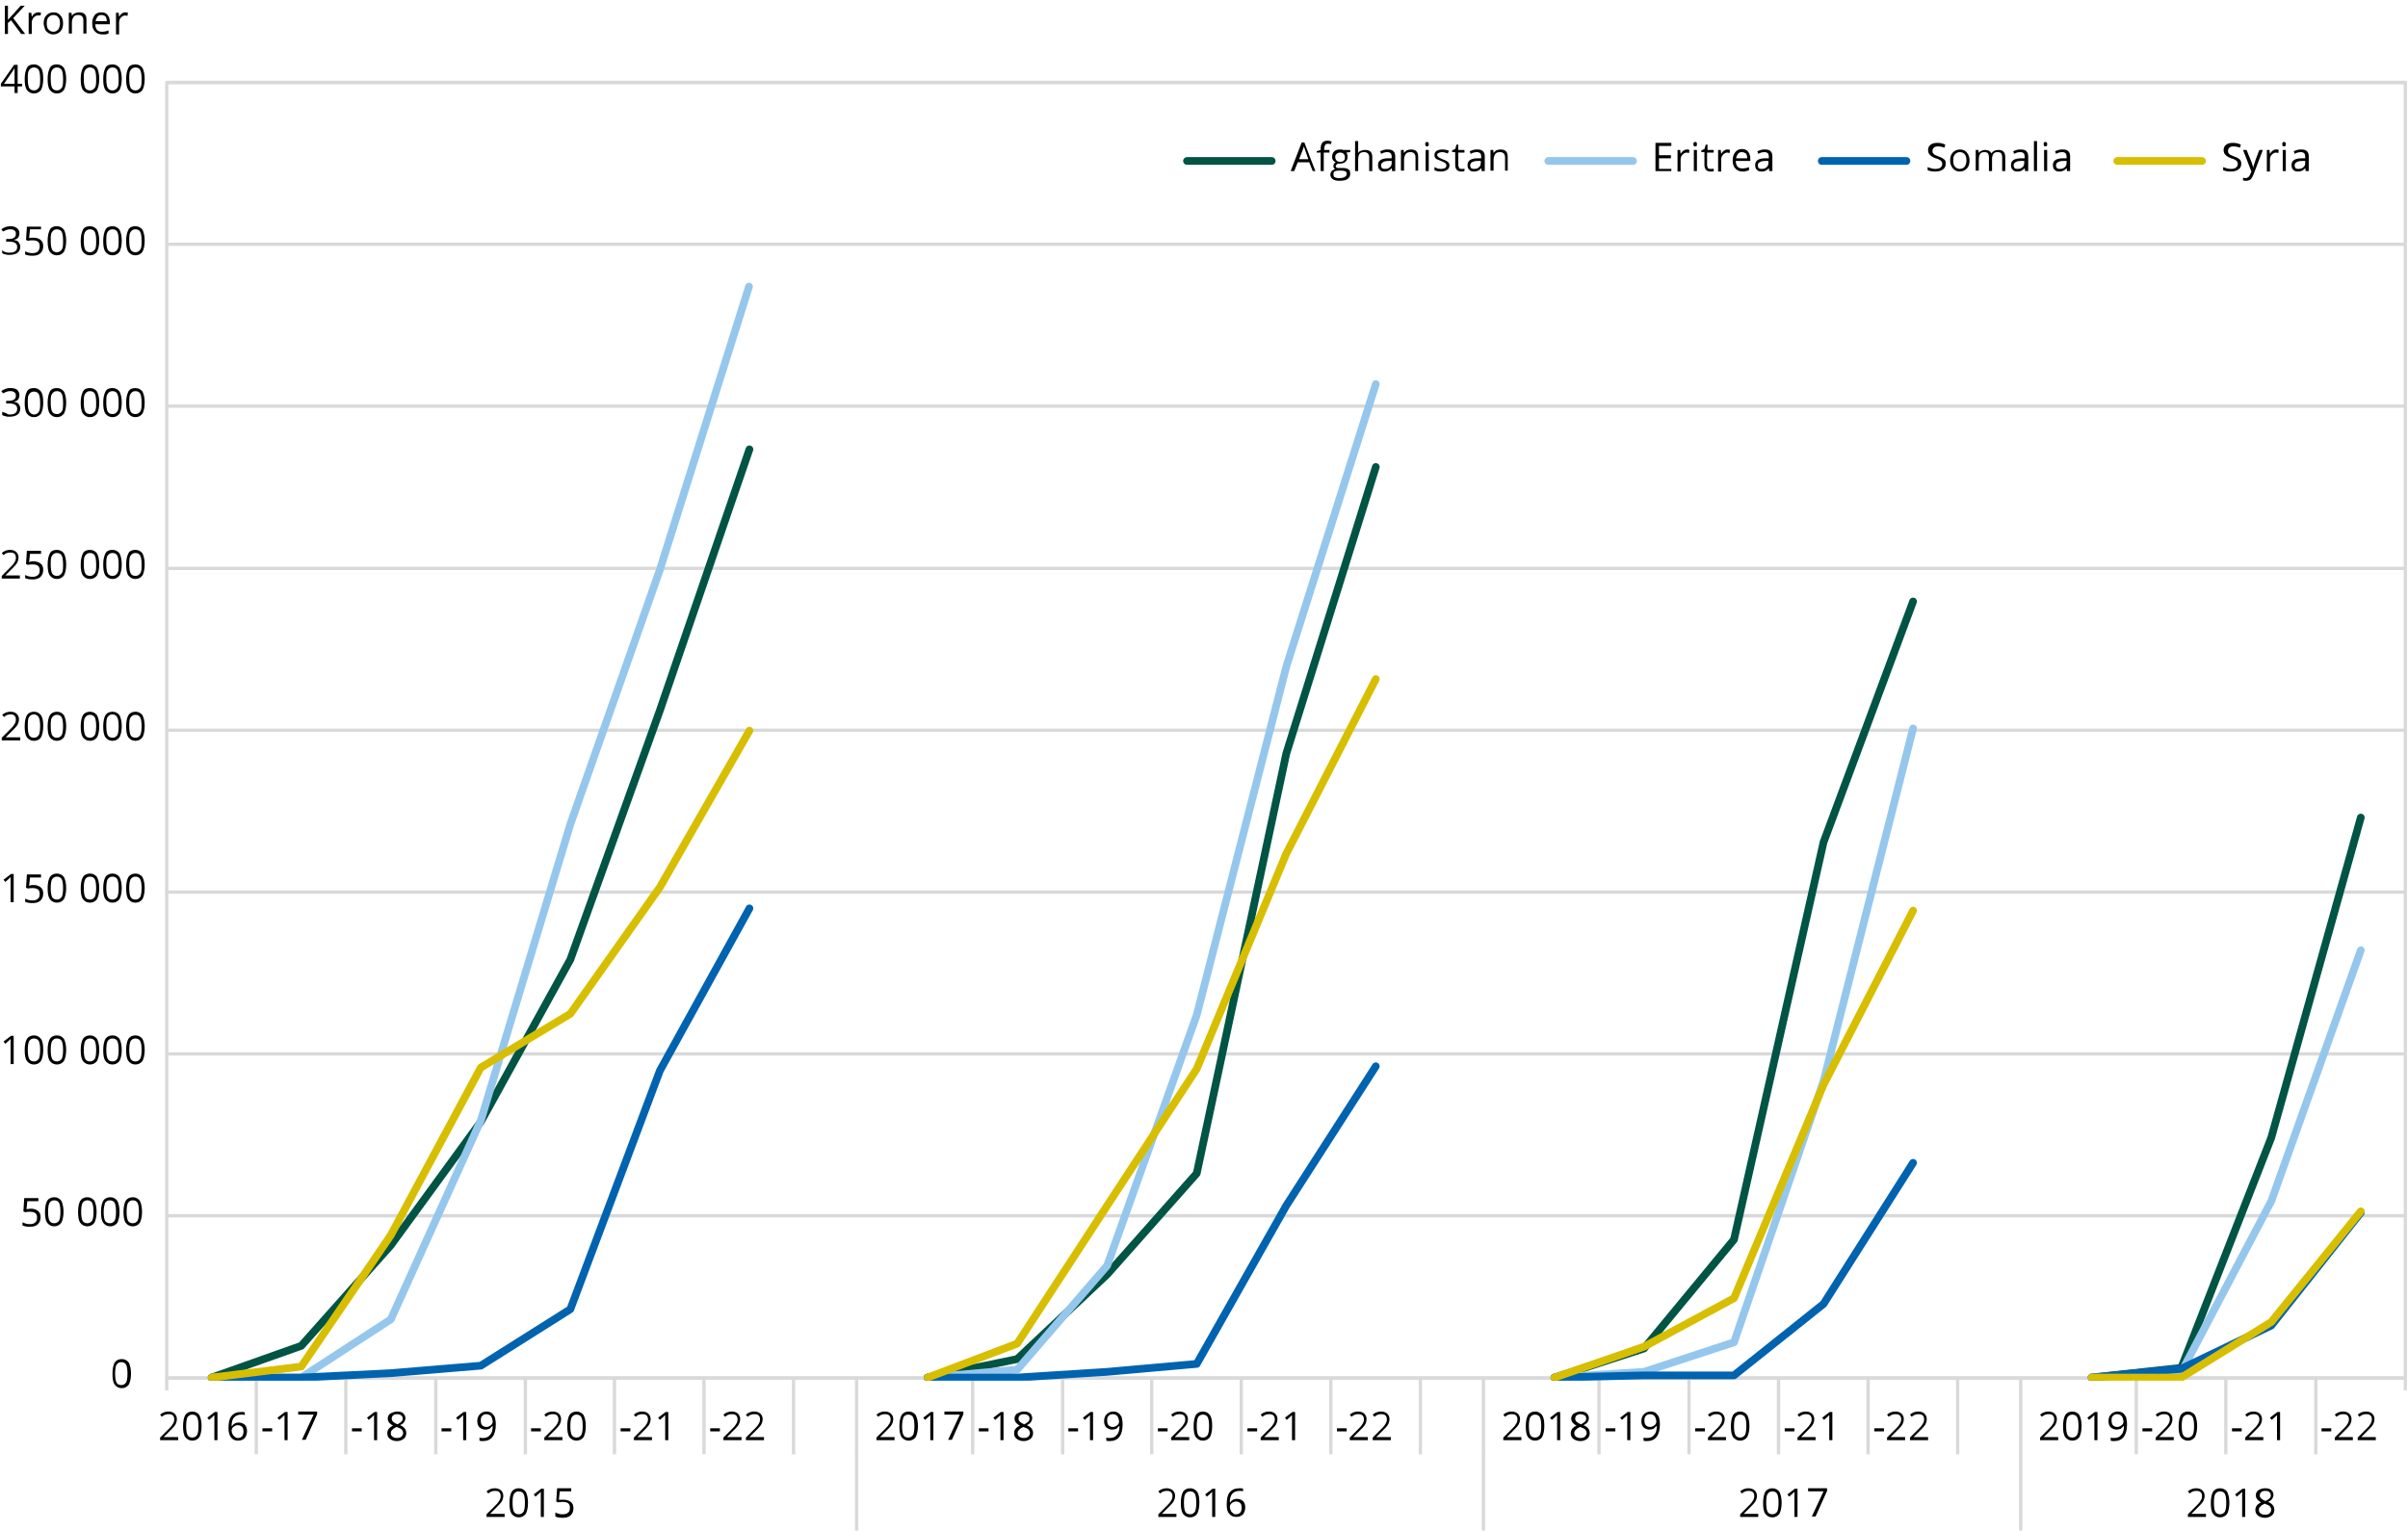 <?xml version="1.0" encoding="utf-8"?>
<!-- Generator: Adobe Illustrator 28.1.0, SVG Export Plug-In . SVG Version: 6.00 Build 0)  -->
<svg version="1.1"
	 id="svg3532" xmlns:cc="http://creativecommons.org/ns#" xmlns:svg="http://www.w3.org/2000/svg" xmlns:inkscape="http://www.inkscape.org/namespaces/inkscape" xmlns:sodipodi="http://sodipodi.sourceforge.net/DTD/sodipodi-0.dtd" xmlns:rdf="http://www.w3.org/1999/02/22-rdf-syntax-ns#" xmlns:dc="http://purl.org/dc/elements/1.1/"
	 xmlns="http://www.w3.org/2000/svg" xmlns:xlink="http://www.w3.org/1999/xlink" x="0px" y="0px" viewBox="0 0 545.9 347.1"
	 style="enable-background:new 0 0 545.9 347.1;" xml:space="preserve">
<style type="text/css">
	.st0{fill:none;stroke:#D9D9D9;stroke-width:0.75;stroke-linejoin:round;stroke-miterlimit:10;}
	
		.st1{clip-path:url(#SVGID_00000028300089453977780720000017078845460558329508_);fill:none;stroke:#005444;stroke-width:1.75;stroke-linecap:round;stroke-linejoin:round;stroke-miterlimit:10;}
	
		.st2{clip-path:url(#SVGID_00000181088099451163550430000013504589274647493252_);fill:none;stroke:#95C7ED;stroke-width:1.75;stroke-linecap:round;stroke-linejoin:round;stroke-miterlimit:10;}
	
		.st3{clip-path:url(#SVGID_00000058560617556927638190000012498323386370039186_);fill:none;stroke:#0063AF;stroke-width:1.75;stroke-linecap:round;stroke-linejoin:round;stroke-miterlimit:10;}
	
		.st4{clip-path:url(#SVGID_00000143600694986430089010000011880498722831185043_);fill:none;stroke:#D8BE00;stroke-width:1.75;stroke-linecap:round;stroke-linejoin:round;stroke-miterlimit:10;}
	.st5{fill:none;stroke:#005444;stroke-width:1.75;stroke-linecap:round;stroke-linejoin:round;stroke-miterlimit:10;}
	.st6{fill:none;stroke:#95C7ED;stroke-width:1.75;stroke-linecap:round;stroke-linejoin:round;stroke-miterlimit:10;}
	.st7{fill:none;stroke:#0063AF;stroke-width:1.75;stroke-linecap:round;stroke-linejoin:round;stroke-miterlimit:10;}
	.st8{fill:none;stroke:#D8BE00;stroke-width:1.75;stroke-linecap:round;stroke-linejoin:round;stroke-miterlimit:10;}
</style>
<sodipodi:namedview  bordercolor="#666666" borderopacity="1" gridtolerance="10" guidetolerance="10" id="namedview3534" inkscape:current-layer="g3786" inkscape:cx="538.09532" inkscape:cy="435.62172" inkscape:pageopacity="0" inkscape:pageshadow="2" inkscape:window-height="1137" inkscape:window-maximized="1" inkscape:window-width="1920" inkscape:window-x="1912" inkscape:window-y="-8" inkscape:zoom="0.85069444" objecttolerance="10" pagecolor="#ffffff" showgrid="false" showguides="false">
	</sodipodi:namedview>
<g>
	<g>
		<path class="st0" d="M37.8,275.7h507.5 M37.8,239h507.5 M37.8,202.3h507.5 M37.8,165.6h507.5 M37.8,128.9h507.5 M37.8,92.1h507.5
			 M37.8,55.4h507.5 M37.8,18.7h507.5"/>
	</g>
	<g>
		<polygon class="st0" points="37.8,18.7 545.3,18.7 545.3,312.5 37.8,312.5 37.8,18.7 		"/>
	</g>
	<g>
		<line class="st0" x1="37.8" y1="312.5" x2="545.3" y2="312.5"/>
	</g>
	<g>
		<path class="st0" d="M37.8,312.5v2.8 M58.1,312.5v2.8 M58.1,312.5v17.3 M78.4,312.5v2.8 M78.4,312.5v17.3 M98.8,312.5v2.8
			 M98.8,312.5v17.3 M119.1,312.5v2.8 M119.1,312.5v17.3 M139.3,312.5v2.8 M139.3,312.5v17.3 M159.6,312.5v2.8 M159.6,312.5v17.3
			 M179.9,312.5v2.8 M179.9,312.5v17.3 M194.2,312.5v17.3 M220.5,312.5v2.8 M220.5,312.5v17.3 M240.9,312.5v2.8 M240.9,312.5v17.3
			 M261.1,312.5v2.8 M261.1,312.5v17.3 M281.4,312.5v2.8 M281.4,312.5v17.3 M301.7,312.5v2.8 M301.7,312.5v17.3 M322,312.5v2.8
			 M322,312.5v17.3 M336.3,312.5v17.3 M362.5,312.5v2.8 M362.5,312.5v17.3 M382.9,312.5v2.8 M382.9,312.5v17.3 M403.2,312.5v2.8
			 M403.2,312.5v17.3 M423.5,312.5v2.8 M423.5,312.5v17.3 M443.8,312.5v2.8 M443.8,312.5v17.3 M458.1,312.5v17.3 M484.3,312.5v2.8
			 M484.3,312.5v17.3 M504.6,312.5v2.8 M504.6,312.5v17.3 M525,312.5v2.8 M525,312.5v17.3 M545.3,312.5v2.8"/>
	</g>
	<g>
		<path class="st0" d="M194.2,329.7v17.4 M336.3,329.7v17.4 M458.1,329.7v17.4"/>
	</g>
	<g>
		<defs>
			<polygon id="SVGID_1_" points="37.8,313.1 545.9,313.1 545.9,18.7 37.8,18.7 37.8,313.1 			"/>
		</defs>
		<clipPath id="SVGID_00000154426709286258138390000001969996638036915853_">
			<use xlink:href="#SVGID_1_"  style="overflow:visible;"/>
		</clipPath>
		
			<path style="clip-path:url(#SVGID_00000154426709286258138390000001969996638036915853_);fill:none;stroke:#005444;stroke-width:1.75;stroke-linecap:round;stroke-linejoin:round;stroke-miterlimit:10;" d="
			M48,312.4l20.3-7.2l20.3-22.8l20.4-28l20.3-36.8l20.3-56.5l20.3-59.2 M210.3,312.4l20.3-4.2L251,289l20.3-22.9l20.3-95.2l20.3-65
			 M352.4,312.4l20.3-6.6l20.4-24.7l20.3-90.1l20.3-54.6 M474.2,312.4l20.3-2.2l20.4-52.2l20.3-72.6"/>
	</g>
	<g>
		<defs>
			<polygon id="SVGID_00000183240218555861883640000003393950354629509308_" points="37.8,313.1 545.9,313.1 545.9,18.7 37.8,18.7 
				37.8,313.1 			"/>
		</defs>
		<clipPath id="SVGID_00000059989846257262248580000009912312300404158865_">
			<use xlink:href="#SVGID_00000183240218555861883640000003393950354629509308_"  style="overflow:visible;"/>
		</clipPath>
		
			<path style="clip-path:url(#SVGID_00000059989846257262248580000009912312300404158865_);fill:none;stroke:#95C7ED;stroke-width:1.75;stroke-linecap:round;stroke-linejoin:round;stroke-miterlimit:10;" d="
			M48,312.4h20.3l20.3-13.2l20.4-45.1l20.3-67.2l20.3-57.7L169.8,65 M210.3,312.4l20.3-1.8L251,287l20.3-56.8l20.3-79l20.3-64.1
			 M352.4,312.4l20.3-1.3l20.4-6.7l20.3-59.2l20.3-80 M474.2,312.4l20.3-1.2l20.4-38.8l20.3-56.9"/>
	</g>
	<g>
		<defs>
			<polygon id="SVGID_00000170271575219860100520000001208379440085078424_" points="37.8,313.1 545.9,313.1 545.9,18.7 37.8,18.7 
				37.8,313.1 			"/>
		</defs>
		<clipPath id="SVGID_00000161624222880286544520000005750185299046943664_">
			<use xlink:href="#SVGID_00000170271575219860100520000001208379440085078424_"  style="overflow:visible;"/>
		</clipPath>
		
			<path style="clip-path:url(#SVGID_00000161624222880286544520000005750185299046943664_);fill:none;stroke:#0063AF;stroke-width:1.75;stroke-linecap:round;stroke-linejoin:round;stroke-miterlimit:10;" d="
			M48,312.4h20.3l20.3-1l20.4-1.7l20.3-12.8l20.3-54.1l20.3-36.8 M210.3,312.4h20.3l20.4-1.3l20.3-1.8l20.3-35.9l20.3-31.6
			 M352.4,312.4l20.3-0.5h20.4l20.3-16.2l20.3-32 M474.2,312.4l20.3-2l20.4-9.8l20.3-25.6"/>
	</g>
	<g>
		<defs>
			<polygon id="SVGID_00000123432860372724506100000003901463978679646881_" points="37.8,313.1 545.9,313.1 545.9,18.7 37.8,18.7 
				37.8,313.1 			"/>
		</defs>
		<clipPath id="SVGID_00000178171849417962240280000006605478210798987445_">
			<use xlink:href="#SVGID_00000123432860372724506100000003901463978679646881_"  style="overflow:visible;"/>
		</clipPath>
		
			<path style="clip-path:url(#SVGID_00000178171849417962240280000006605478210798987445_);fill:none;stroke:#D8BE00;stroke-width:1.75;stroke-linecap:round;stroke-linejoin:round;stroke-miterlimit:10;" d="
			M48,312.4l20.3-2.5l20.3-29.8l20.4-38l20.3-12.2l20.3-28.7l20.3-35.5 M210.3,312.4l20.3-7.7l20.4-31.3l20.3-31l20.3-48.8
			l20.3-39.6 M352.4,312.4l20.3-7l20.4-11l20.3-48.4l20.3-39.5 M474.2,312.4h20.3l20.4-12.6l20.3-25.1"/>
	</g>
	<g>
		<g>
			<g>
				<path d="M29.7,311.5c0,1.1-0.2,1.9-0.5,2.5c-0.4,0.5-0.9,0.8-1.6,0.8c-0.7,0-1.2-0.3-1.6-0.8c-0.4-0.6-0.5-1.4-0.5-2.5
					c0-1.1,0.2-2,0.5-2.5s0.9-0.8,1.6-0.8c0.7,0,1.2,0.3,1.6,0.8C29.5,309.6,29.7,310.5,29.7,311.5z M26.1,311.5
					c0,0.9,0.1,1.6,0.3,2c0.2,0.4,0.6,0.6,1.1,0.6c0.5,0,0.8-0.2,1.1-0.6c0.2-0.4,0.3-1.1,0.3-2c0-0.9-0.1-1.6-0.3-2
					c-0.2-0.4-0.6-0.6-1.1-0.6c-0.5,0-0.8,0.2-1.1,0.6C26.2,309.9,26.1,310.6,26.1,311.5z"/>
			</g>
		</g>
	</g>
	<g>
		<g>
			<g>
				<path d="M7,274.1c0.7,0,1.2,0.2,1.6,0.5c0.4,0.3,0.6,0.8,0.6,1.4c0,0.7-0.2,1.2-0.6,1.6c-0.4,0.4-1,0.6-1.8,0.6
					c-0.7,0-1.3-0.1-1.7-0.3v-0.7c0.2,0.1,0.5,0.2,0.8,0.3c0.3,0.1,0.6,0.1,0.9,0.1c0.5,0,0.9-0.1,1.2-0.4c0.3-0.2,0.4-0.6,0.4-1.1
					c0-0.9-0.5-1.3-1.6-1.3c-0.3,0-0.7,0-1.1,0.1l-0.4-0.2l0.2-3h3.2v0.7H6.2L6,274.2C6.4,274.2,6.7,274.1,7,274.1z"/>
				<path d="M14.4,274.8c0,1.1-0.2,1.9-0.5,2.5c-0.4,0.5-0.9,0.8-1.6,0.8c-0.7,0-1.2-0.3-1.6-0.8c-0.4-0.6-0.5-1.4-0.5-2.5
					c0-1.1,0.2-2,0.5-2.5s0.9-0.8,1.6-0.8c0.7,0,1.2,0.3,1.6,0.8C14.2,272.9,14.4,273.8,14.4,274.8z M10.9,274.8
					c0,0.9,0.1,1.6,0.3,2c0.2,0.4,0.6,0.6,1.1,0.6c0.5,0,0.8-0.2,1.1-0.6c0.2-0.4,0.3-1.1,0.3-2c0-0.9-0.1-1.6-0.3-2
					c-0.2-0.4-0.6-0.6-1.1-0.6c-0.5,0-0.8,0.2-1.1,0.6C11,273.2,10.9,273.9,10.9,274.8z"/>
				<path d="M21.9,274.8c0,1.1-0.2,1.9-0.5,2.5c-0.4,0.5-0.9,0.8-1.6,0.8c-0.7,0-1.2-0.3-1.6-0.8c-0.4-0.6-0.5-1.4-0.5-2.5
					c0-1.1,0.2-2,0.5-2.5s0.9-0.8,1.6-0.8c0.7,0,1.2,0.3,1.6,0.8C21.7,272.9,21.9,273.8,21.9,274.8z M18.4,274.8
					c0,0.9,0.1,1.6,0.3,2c0.2,0.4,0.6,0.6,1.1,0.6c0.5,0,0.8-0.2,1.1-0.6c0.2-0.4,0.3-1.1,0.3-2c0-0.9-0.1-1.6-0.3-2
					c-0.2-0.4-0.6-0.6-1.1-0.6c-0.5,0-0.8,0.2-1.1,0.6C18.5,273.2,18.4,273.9,18.4,274.8z"/>
				<path d="M27.1,274.8c0,1.1-0.2,1.9-0.5,2.5c-0.4,0.5-0.9,0.8-1.6,0.8c-0.7,0-1.2-0.3-1.6-0.8c-0.4-0.6-0.5-1.4-0.5-2.5
					c0-1.1,0.2-2,0.5-2.5s0.9-0.8,1.6-0.8c0.7,0,1.2,0.3,1.6,0.8C26.9,272.9,27.1,273.8,27.1,274.8z M23.5,274.8
					c0,0.9,0.1,1.6,0.3,2c0.2,0.4,0.6,0.6,1.1,0.6c0.5,0,0.8-0.2,1.1-0.6c0.2-0.4,0.3-1.1,0.3-2c0-0.9-0.1-1.6-0.3-2
					c-0.2-0.4-0.6-0.6-1.1-0.6c-0.5,0-0.8,0.2-1.1,0.6C23.7,273.2,23.5,273.9,23.5,274.8z"/>
				<path d="M32.2,274.8c0,1.1-0.2,1.9-0.5,2.5c-0.4,0.5-0.9,0.8-1.6,0.8c-0.7,0-1.2-0.3-1.6-0.8c-0.4-0.6-0.5-1.4-0.5-2.5
					c0-1.1,0.2-2,0.5-2.5s0.9-0.8,1.6-0.8c0.7,0,1.2,0.3,1.6,0.8C32,272.9,32.2,273.8,32.2,274.8z M28.7,274.8c0,0.9,0.1,1.6,0.3,2
					c0.2,0.4,0.6,0.6,1.1,0.6c0.5,0,0.8-0.2,1.1-0.6c0.2-0.4,0.3-1.1,0.3-2c0-0.9-0.1-1.6-0.3-2c-0.2-0.4-0.6-0.6-1.1-0.6
					c-0.5,0-0.8,0.2-1.1,0.6C28.8,273.2,28.7,273.9,28.7,274.8z"/>
			</g>
		</g>
	</g>
	<g>
		<g>
			<g>
				<path d="M3.1,241.3H2.4v-4.6c0-0.4,0-0.7,0-1.1c-0.1,0.1-0.1,0.1-0.2,0.2s-0.4,0.4-1,0.9l-0.4-0.5l1.7-1.3h0.6V241.3z"/>
				<path d="M9.8,238.1c0,1.1-0.2,1.9-0.5,2.5c-0.4,0.5-0.9,0.8-1.6,0.8c-0.7,0-1.2-0.3-1.6-0.8c-0.4-0.6-0.5-1.4-0.5-2.5
					c0-1.1,0.2-2,0.5-2.5s0.9-0.8,1.6-0.8c0.7,0,1.2,0.3,1.6,0.8C9.7,236.2,9.8,237,9.8,238.1z M6.3,238.1c0,0.9,0.1,1.6,0.3,2
					c0.2,0.4,0.6,0.6,1.1,0.6c0.5,0,0.8-0.2,1.1-0.6c0.2-0.4,0.3-1.1,0.3-2c0-0.9-0.1-1.6-0.3-2c-0.2-0.4-0.6-0.6-1.1-0.6
					c-0.5,0-0.8,0.2-1.1,0.6C6.4,236.5,6.3,237.2,6.3,238.1z"/>
				<path d="M15,238.1c0,1.1-0.2,1.9-0.5,2.5c-0.4,0.5-0.9,0.8-1.6,0.8c-0.7,0-1.2-0.3-1.6-0.8c-0.4-0.6-0.5-1.4-0.5-2.5
					c0-1.1,0.2-2,0.5-2.5s0.9-0.8,1.6-0.8c0.7,0,1.2,0.3,1.6,0.8C14.8,236.2,15,237,15,238.1z M11.5,238.1c0,0.9,0.1,1.6,0.3,2
					c0.2,0.4,0.6,0.6,1.1,0.6c0.5,0,0.8-0.2,1.1-0.6c0.2-0.4,0.3-1.1,0.3-2c0-0.9-0.1-1.6-0.3-2c-0.2-0.4-0.6-0.6-1.1-0.6
					c-0.5,0-0.8,0.2-1.1,0.6C11.6,236.5,11.5,237.2,11.5,238.1z"/>
				<path d="M22.5,238.1c0,1.1-0.2,1.9-0.5,2.5c-0.4,0.5-0.9,0.8-1.6,0.8c-0.7,0-1.2-0.3-1.6-0.8c-0.4-0.6-0.5-1.4-0.5-2.5
					c0-1.1,0.2-2,0.5-2.5s0.9-0.8,1.6-0.8c0.7,0,1.2,0.3,1.6,0.8C22.3,236.2,22.5,237,22.5,238.1z M19,238.1c0,0.9,0.1,1.6,0.3,2
					c0.2,0.4,0.6,0.6,1.1,0.6c0.5,0,0.8-0.2,1.1-0.6c0.2-0.4,0.3-1.1,0.3-2c0-0.9-0.1-1.6-0.3-2c-0.2-0.4-0.6-0.6-1.1-0.6
					c-0.5,0-0.8,0.2-1.1,0.6C19.1,236.5,19,237.2,19,238.1z"/>
				<path d="M27.6,238.1c0,1.1-0.2,1.9-0.5,2.5c-0.4,0.5-0.9,0.8-1.6,0.8c-0.7,0-1.2-0.3-1.6-0.8c-0.4-0.6-0.5-1.4-0.5-2.5
					c0-1.1,0.2-2,0.5-2.5s0.9-0.8,1.6-0.8c0.7,0,1.2,0.3,1.6,0.8C27.4,236.2,27.6,237,27.6,238.1z M24.1,238.1c0,0.9,0.1,1.6,0.3,2
					c0.2,0.4,0.6,0.6,1.1,0.6c0.5,0,0.8-0.2,1.1-0.6c0.2-0.4,0.3-1.1,0.3-2c0-0.9-0.1-1.6-0.3-2c-0.2-0.4-0.6-0.6-1.1-0.6
					c-0.5,0-0.8,0.2-1.1,0.6C24.2,236.5,24.1,237.2,24.1,238.1z"/>
				<path d="M32.8,238.1c0,1.1-0.2,1.9-0.5,2.5c-0.4,0.5-0.9,0.8-1.6,0.8c-0.7,0-1.2-0.3-1.6-0.8c-0.4-0.6-0.5-1.4-0.5-2.5
					c0-1.1,0.2-2,0.5-2.5s0.9-0.8,1.6-0.8c0.7,0,1.2,0.3,1.6,0.8C32.6,236.2,32.8,237,32.8,238.1z M29.3,238.1c0,0.9,0.1,1.6,0.3,2
					c0.2,0.4,0.6,0.6,1.1,0.6c0.5,0,0.8-0.2,1.1-0.6c0.2-0.4,0.3-1.1,0.3-2c0-0.9-0.1-1.6-0.3-2c-0.2-0.4-0.6-0.6-1.1-0.6
					c-0.5,0-0.8,0.2-1.1,0.6C29.4,236.5,29.3,237.2,29.3,238.1z"/>
			</g>
		</g>
	</g>
	<g>
		<g>
			<g>
				<path d="M3.1,204.6H2.4v-4.6c0-0.4,0-0.7,0-1.1c-0.1,0.1-0.1,0.1-0.2,0.2s-0.4,0.4-1,0.9l-0.4-0.5l1.7-1.3h0.6V204.6z"/>
				<path d="M7.6,200.7c0.7,0,1.2,0.2,1.6,0.5c0.4,0.3,0.6,0.8,0.6,1.4c0,0.7-0.2,1.2-0.6,1.6c-0.4,0.4-1,0.6-1.8,0.6
					c-0.7,0-1.3-0.1-1.7-0.3v-0.7c0.2,0.1,0.5,0.2,0.8,0.3c0.3,0.1,0.6,0.1,0.9,0.1c0.5,0,0.9-0.1,1.2-0.4c0.3-0.2,0.4-0.6,0.4-1.1
					c0-0.9-0.5-1.3-1.6-1.3c-0.3,0-0.7,0-1.1,0.1l-0.4-0.2l0.2-3h3.2v0.7H6.8l-0.2,1.9C6.9,200.7,7.3,200.7,7.6,200.7z"/>
				<path d="M15,201.4c0,1.1-0.2,1.9-0.5,2.5c-0.4,0.5-0.9,0.8-1.6,0.8c-0.7,0-1.2-0.3-1.6-0.8c-0.4-0.6-0.5-1.4-0.5-2.5
					c0-1.1,0.2-2,0.5-2.5s0.9-0.8,1.6-0.8c0.7,0,1.2,0.3,1.6,0.8C14.8,199.5,15,200.3,15,201.4z M11.5,201.4c0,0.9,0.1,1.6,0.3,2
					c0.2,0.4,0.6,0.6,1.1,0.6c0.5,0,0.8-0.2,1.1-0.6c0.2-0.4,0.3-1.1,0.3-2c0-0.9-0.1-1.6-0.3-2c-0.2-0.4-0.6-0.6-1.1-0.6
					c-0.5,0-0.8,0.2-1.1,0.6C11.6,199.8,11.5,200.5,11.5,201.4z"/>
				<path d="M22.5,201.4c0,1.1-0.2,1.9-0.5,2.5c-0.4,0.5-0.9,0.8-1.6,0.8c-0.7,0-1.2-0.3-1.6-0.8c-0.4-0.6-0.5-1.4-0.5-2.5
					c0-1.1,0.2-2,0.5-2.5s0.9-0.8,1.6-0.8c0.7,0,1.2,0.3,1.6,0.8C22.3,199.5,22.5,200.3,22.5,201.4z M19,201.4c0,0.9,0.1,1.6,0.3,2
					c0.2,0.4,0.6,0.6,1.1,0.6c0.5,0,0.8-0.2,1.1-0.6c0.2-0.4,0.3-1.1,0.3-2c0-0.9-0.1-1.6-0.3-2c-0.2-0.4-0.6-0.6-1.1-0.6
					c-0.5,0-0.8,0.2-1.1,0.6C19.1,199.8,19,200.5,19,201.4z"/>
				<path d="M27.6,201.4c0,1.1-0.2,1.9-0.5,2.5c-0.4,0.5-0.9,0.8-1.6,0.8c-0.7,0-1.2-0.3-1.6-0.8c-0.4-0.6-0.5-1.4-0.5-2.5
					c0-1.1,0.2-2,0.5-2.5s0.9-0.8,1.6-0.8c0.7,0,1.2,0.3,1.6,0.8C27.4,199.5,27.6,200.3,27.6,201.4z M24.1,201.4
					c0,0.9,0.1,1.6,0.3,2c0.2,0.4,0.6,0.6,1.1,0.6c0.5,0,0.8-0.2,1.1-0.6c0.2-0.4,0.3-1.1,0.3-2c0-0.9-0.1-1.6-0.3-2
					c-0.2-0.4-0.6-0.6-1.1-0.6c-0.5,0-0.8,0.2-1.1,0.6C24.2,199.8,24.1,200.5,24.1,201.4z"/>
				<path d="M32.8,201.4c0,1.1-0.2,1.9-0.5,2.5c-0.4,0.5-0.9,0.8-1.6,0.8c-0.7,0-1.2-0.3-1.6-0.8c-0.4-0.6-0.5-1.4-0.5-2.5
					c0-1.1,0.2-2,0.5-2.5s0.9-0.8,1.6-0.8c0.7,0,1.2,0.3,1.6,0.8C32.6,199.5,32.8,200.3,32.8,201.4z M29.3,201.4
					c0,0.9,0.1,1.6,0.3,2c0.2,0.4,0.6,0.6,1.1,0.6c0.5,0,0.8-0.2,1.1-0.6c0.2-0.4,0.3-1.1,0.3-2c0-0.9-0.1-1.6-0.3-2
					c-0.2-0.4-0.6-0.6-1.1-0.6c-0.5,0-0.8,0.2-1.1,0.6C29.4,199.8,29.3,200.5,29.3,201.4z"/>
			</g>
		</g>
	</g>
	<g>
		<g>
			<g>
				<path d="M4.7,167.9H0.4v-0.6l1.7-1.7c0.5-0.5,0.9-0.9,1-1.1s0.3-0.4,0.4-0.7s0.1-0.4,0.1-0.7c0-0.3-0.1-0.6-0.3-0.8
					S2.8,162,2.5,162c-0.3,0-0.5,0-0.8,0.1s-0.5,0.2-0.8,0.5l-0.4-0.5c0.6-0.5,1.2-0.7,1.9-0.7c0.6,0,1.1,0.2,1.4,0.5
					c0.3,0.3,0.5,0.7,0.5,1.2c0,0.4-0.1,0.8-0.3,1.2s-0.7,0.9-1.3,1.5l-1.4,1.4v0h3.3V167.9z"/>
				<path d="M9.8,164.7c0,1.1-0.2,1.9-0.5,2.5C9,167.7,8.4,168,7.7,168c-0.7,0-1.2-0.3-1.6-0.8c-0.4-0.6-0.5-1.4-0.5-2.5
					c0-1.1,0.2-2,0.5-2.5s0.9-0.8,1.6-0.8c0.7,0,1.2,0.3,1.6,0.8C9.7,162.8,9.8,163.6,9.8,164.7z M6.3,164.7c0,0.9,0.1,1.6,0.3,2
					c0.2,0.4,0.6,0.6,1.1,0.6c0.5,0,0.8-0.2,1.1-0.6c0.2-0.4,0.3-1.1,0.3-2s-0.1-1.6-0.3-2S8.2,162,7.7,162c-0.5,0-0.8,0.2-1.1,0.6
					S6.3,163.8,6.3,164.7z"/>
				<path d="M15,164.7c0,1.1-0.2,1.9-0.5,2.5c-0.4,0.5-0.9,0.8-1.6,0.8c-0.7,0-1.2-0.3-1.6-0.8c-0.4-0.6-0.5-1.4-0.5-2.5
					c0-1.1,0.2-2,0.5-2.5s0.9-0.8,1.6-0.8c0.7,0,1.2,0.3,1.6,0.8C14.8,162.8,15,163.6,15,164.7z M11.5,164.7c0,0.9,0.1,1.6,0.3,2
					c0.2,0.4,0.6,0.6,1.1,0.6c0.5,0,0.8-0.2,1.1-0.6c0.2-0.4,0.3-1.1,0.3-2s-0.1-1.6-0.3-2s-0.6-0.6-1.1-0.6c-0.5,0-0.8,0.2-1.1,0.6
					S11.5,163.8,11.5,164.7z"/>
				<path d="M22.5,164.7c0,1.1-0.2,1.9-0.5,2.5c-0.4,0.5-0.9,0.8-1.6,0.8c-0.7,0-1.2-0.3-1.6-0.8c-0.4-0.6-0.5-1.4-0.5-2.5
					c0-1.1,0.2-2,0.5-2.5s0.9-0.8,1.6-0.8c0.7,0,1.2,0.3,1.6,0.8C22.3,162.8,22.5,163.6,22.5,164.7z M19,164.7c0,0.9,0.1,1.6,0.3,2
					c0.2,0.4,0.6,0.6,1.1,0.6c0.5,0,0.8-0.2,1.1-0.6c0.2-0.4,0.3-1.1,0.3-2s-0.1-1.6-0.3-2s-0.6-0.6-1.1-0.6c-0.5,0-0.8,0.2-1.1,0.6
					S19,163.8,19,164.7z"/>
				<path d="M27.6,164.7c0,1.1-0.2,1.9-0.5,2.5c-0.4,0.5-0.9,0.8-1.6,0.8c-0.7,0-1.2-0.3-1.6-0.8c-0.4-0.6-0.5-1.4-0.5-2.5
					c0-1.1,0.2-2,0.5-2.5s0.9-0.8,1.6-0.8c0.7,0,1.2,0.3,1.6,0.8C27.4,162.8,27.6,163.6,27.6,164.7z M24.1,164.7
					c0,0.9,0.1,1.6,0.3,2c0.2,0.4,0.6,0.6,1.1,0.6c0.5,0,0.8-0.2,1.1-0.6c0.2-0.4,0.3-1.1,0.3-2s-0.1-1.6-0.3-2S26,162,25.5,162
					c-0.5,0-0.8,0.2-1.1,0.6S24.1,163.8,24.1,164.7z"/>
				<path d="M32.8,164.7c0,1.1-0.2,1.9-0.5,2.5c-0.4,0.5-0.9,0.8-1.6,0.8c-0.7,0-1.2-0.3-1.6-0.8c-0.4-0.6-0.5-1.4-0.5-2.5
					c0-1.1,0.2-2,0.5-2.5s0.9-0.8,1.6-0.8c0.7,0,1.2,0.3,1.6,0.8C32.6,162.8,32.8,163.6,32.8,164.7z M29.3,164.7
					c0,0.9,0.1,1.6,0.3,2c0.2,0.4,0.6,0.6,1.1,0.6c0.5,0,0.8-0.2,1.1-0.6c0.2-0.4,0.3-1.1,0.3-2s-0.1-1.6-0.3-2s-0.6-0.6-1.1-0.6
					c-0.5,0-0.8,0.2-1.1,0.6S29.3,163.8,29.3,164.7z"/>
			</g>
		</g>
	</g>
	<g>
		<g>
			<g>
				<path d="M4.7,131.2H0.4v-0.6l1.7-1.7c0.5-0.5,0.9-0.9,1-1.1s0.3-0.4,0.4-0.7s0.1-0.4,0.1-0.7c0-0.3-0.1-0.6-0.3-0.8
					s-0.5-0.3-0.9-0.3c-0.3,0-0.5,0-0.8,0.1s-0.5,0.2-0.8,0.5l-0.4-0.5c0.6-0.5,1.2-0.7,1.9-0.7c0.6,0,1.1,0.2,1.4,0.5
					c0.3,0.3,0.5,0.7,0.5,1.2c0,0.4-0.1,0.8-0.3,1.2s-0.7,0.9-1.3,1.5l-1.4,1.4v0h3.3V131.2z"/>
				<path d="M7.6,127.3c0.7,0,1.2,0.2,1.6,0.5s0.6,0.8,0.6,1.4c0,0.7-0.2,1.2-0.6,1.6s-1,0.6-1.8,0.6c-0.7,0-1.3-0.1-1.7-0.3v-0.7
					c0.2,0.1,0.5,0.2,0.8,0.3c0.3,0.1,0.6,0.1,0.9,0.1c0.5,0,0.9-0.1,1.2-0.4c0.3-0.2,0.4-0.6,0.4-1.1c0-0.9-0.5-1.3-1.6-1.3
					c-0.3,0-0.7,0-1.1,0.1l-0.4-0.2l0.2-3h3.2v0.7H6.8l-0.2,1.9C6.9,127.3,7.3,127.3,7.6,127.3z"/>
				<path d="M15,128c0,1.1-0.2,1.9-0.5,2.5c-0.4,0.5-0.9,0.8-1.6,0.8c-0.7,0-1.2-0.3-1.6-0.8c-0.4-0.6-0.5-1.4-0.5-2.5
					c0-1.1,0.2-1.9,0.5-2.5s0.9-0.8,1.6-0.8c0.7,0,1.2,0.3,1.6,0.8C14.8,126.1,15,126.9,15,128z M11.5,128c0,0.9,0.1,1.6,0.3,2
					c0.2,0.4,0.6,0.6,1.1,0.6c0.5,0,0.8-0.2,1.1-0.6s0.3-1.1,0.3-2s-0.1-1.6-0.3-2s-0.6-0.6-1.1-0.6c-0.5,0-0.8,0.2-1.1,0.6
					S11.5,127.1,11.5,128z"/>
				<path d="M22.5,128c0,1.1-0.2,1.9-0.5,2.5c-0.4,0.5-0.9,0.8-1.6,0.8c-0.7,0-1.2-0.3-1.6-0.8c-0.4-0.6-0.5-1.4-0.5-2.5
					c0-1.1,0.2-1.9,0.5-2.5s0.9-0.8,1.6-0.8c0.7,0,1.2,0.3,1.6,0.8C22.3,126.1,22.5,126.9,22.5,128z M19,128c0,0.9,0.1,1.6,0.3,2
					c0.2,0.4,0.6,0.6,1.1,0.6c0.5,0,0.8-0.2,1.1-0.6s0.3-1.1,0.3-2s-0.1-1.6-0.3-2s-0.6-0.6-1.1-0.6c-0.5,0-0.8,0.2-1.1,0.6
					S19,127.1,19,128z"/>
				<path d="M27.6,128c0,1.1-0.2,1.9-0.5,2.5c-0.4,0.5-0.9,0.8-1.6,0.8c-0.7,0-1.2-0.3-1.6-0.8c-0.4-0.6-0.5-1.4-0.5-2.5
					c0-1.1,0.2-1.9,0.5-2.5s0.9-0.8,1.6-0.8c0.7,0,1.2,0.3,1.6,0.8C27.4,126.1,27.6,126.9,27.6,128z M24.1,128c0,0.9,0.1,1.6,0.3,2
					c0.2,0.4,0.6,0.6,1.1,0.6c0.5,0,0.8-0.2,1.1-0.6s0.3-1.1,0.3-2s-0.1-1.6-0.3-2s-0.6-0.6-1.1-0.6c-0.5,0-0.8,0.2-1.1,0.6
					S24.1,127.1,24.1,128z"/>
				<path d="M32.8,128c0,1.1-0.2,1.9-0.5,2.5c-0.4,0.5-0.9,0.8-1.6,0.8c-0.7,0-1.2-0.3-1.6-0.8c-0.4-0.6-0.5-1.4-0.5-2.5
					c0-1.1,0.2-1.9,0.5-2.5s0.9-0.8,1.6-0.8c0.7,0,1.2,0.3,1.6,0.8C32.6,126.1,32.8,126.9,32.8,128z M29.3,128c0,0.9,0.1,1.6,0.3,2
					c0.2,0.4,0.6,0.6,1.1,0.6c0.5,0,0.8-0.2,1.1-0.6s0.3-1.1,0.3-2s-0.1-1.6-0.3-2s-0.6-0.6-1.1-0.6c-0.5,0-0.8,0.2-1.1,0.6
					S29.3,127.1,29.3,128z"/>
			</g>
		</g>
	</g>
	<g>
		<g>
			<g>
				<path d="M4.4,89.6c0,0.4-0.1,0.7-0.3,1c-0.2,0.3-0.6,0.4-1,0.5v0c0.5,0.1,0.9,0.2,1.1,0.5s0.4,0.6,0.4,1c0,0.6-0.2,1.1-0.6,1.4
					c-0.4,0.3-1,0.5-1.8,0.5c-0.3,0-0.7,0-0.9-0.1c-0.3-0.1-0.6-0.1-0.8-0.3v-0.7c0.3,0.1,0.6,0.2,0.9,0.3C1.6,93.9,1.9,94,2.2,94
					c1.1,0,1.7-0.4,1.7-1.3c0-0.8-0.6-1.2-1.8-1.2H1.4v-0.6H2c0.5,0,0.9-0.1,1.2-0.3s0.4-0.5,0.4-0.9c0-0.3-0.1-0.6-0.3-0.7
					c-0.2-0.2-0.5-0.3-0.9-0.3c-0.3,0-0.5,0-0.8,0.1s-0.5,0.2-0.9,0.4l-0.4-0.5c0.3-0.2,0.6-0.4,0.9-0.5C1.7,88,2.1,88,2.4,88
					c0.6,0,1.1,0.1,1.5,0.4C4.2,88.7,4.4,89.1,4.4,89.6z"/>
				<path d="M9.8,91.3c0,1.1-0.2,1.9-0.5,2.5c-0.4,0.5-0.9,0.8-1.6,0.8c-0.7,0-1.2-0.3-1.6-0.8c-0.4-0.6-0.5-1.4-0.5-2.5
					c0-1.1,0.2-1.9,0.5-2.5S7,88,7.7,88c0.7,0,1.2,0.3,1.6,0.8C9.7,89.4,9.8,90.2,9.8,91.3z M6.3,91.3c0,0.9,0.1,1.6,0.3,2
					C6.9,93.7,7.2,94,7.7,94c0.5,0,0.8-0.2,1.1-0.6s0.3-1.1,0.3-2s-0.1-1.6-0.3-2s-0.6-0.6-1.1-0.6c-0.5,0-0.8,0.2-1.1,0.6
					S6.3,90.3,6.3,91.3z"/>
				<path d="M15,91.3c0,1.1-0.2,1.9-0.5,2.5c-0.4,0.5-0.9,0.8-1.6,0.8c-0.7,0-1.2-0.3-1.6-0.8c-0.4-0.6-0.5-1.4-0.5-2.5
					c0-1.1,0.2-1.9,0.5-2.5s0.9-0.8,1.6-0.8c0.7,0,1.2,0.3,1.6,0.8C14.8,89.4,15,90.2,15,91.3z M11.5,91.3c0,0.9,0.1,1.6,0.3,2
					c0.2,0.4,0.6,0.6,1.1,0.6c0.5,0,0.8-0.2,1.1-0.6s0.3-1.1,0.3-2s-0.1-1.6-0.3-2s-0.6-0.6-1.1-0.6c-0.5,0-0.8,0.2-1.1,0.6
					S11.5,90.3,11.5,91.3z"/>
				<path d="M22.5,91.3c0,1.1-0.2,1.9-0.5,2.5c-0.4,0.5-0.9,0.8-1.6,0.8c-0.7,0-1.2-0.3-1.6-0.8c-0.4-0.6-0.5-1.4-0.5-2.5
					c0-1.1,0.2-1.9,0.5-2.5s0.9-0.8,1.6-0.8c0.7,0,1.2,0.3,1.6,0.8C22.3,89.4,22.5,90.2,22.5,91.3z M19,91.3c0,0.9,0.1,1.6,0.3,2
					c0.2,0.4,0.6,0.6,1.1,0.6c0.5,0,0.8-0.2,1.1-0.6s0.3-1.1,0.3-2s-0.1-1.6-0.3-2s-0.6-0.6-1.1-0.6c-0.5,0-0.8,0.2-1.1,0.6
					S19,90.3,19,91.3z"/>
				<path d="M27.6,91.3c0,1.1-0.2,1.9-0.5,2.5c-0.4,0.5-0.9,0.8-1.6,0.8c-0.7,0-1.2-0.3-1.6-0.8c-0.4-0.6-0.5-1.4-0.5-2.5
					c0-1.1,0.2-1.9,0.5-2.5s0.9-0.8,1.6-0.8c0.7,0,1.2,0.3,1.6,0.8C27.4,89.4,27.6,90.2,27.6,91.3z M24.1,91.3c0,0.9,0.1,1.6,0.3,2
					c0.2,0.4,0.6,0.6,1.1,0.6c0.5,0,0.8-0.2,1.1-0.6s0.3-1.1,0.3-2s-0.1-1.6-0.3-2s-0.6-0.6-1.1-0.6c-0.5,0-0.8,0.2-1.1,0.6
					S24.1,90.3,24.1,91.3z"/>
				<path d="M32.8,91.3c0,1.1-0.2,1.9-0.5,2.5c-0.4,0.5-0.9,0.8-1.6,0.8c-0.7,0-1.2-0.3-1.6-0.8c-0.4-0.6-0.5-1.4-0.5-2.5
					c0-1.1,0.2-1.9,0.5-2.5s0.9-0.8,1.6-0.8c0.7,0,1.2,0.3,1.6,0.8C32.6,89.4,32.8,90.2,32.8,91.3z M29.3,91.3c0,0.9,0.1,1.6,0.3,2
					c0.2,0.4,0.6,0.6,1.1,0.6c0.5,0,0.8-0.2,1.1-0.6s0.3-1.1,0.3-2s-0.1-1.6-0.3-2s-0.6-0.6-1.1-0.6c-0.5,0-0.8,0.2-1.1,0.6
					S29.3,90.3,29.3,91.3z"/>
			</g>
		</g>
	</g>
	<g>
		<g>
			<g>
				<path d="M4.4,52.9c0,0.4-0.1,0.7-0.3,1c-0.2,0.3-0.6,0.4-1,0.5v0c0.5,0.1,0.9,0.2,1.1,0.5s0.4,0.6,0.4,1c0,0.6-0.2,1.1-0.6,1.4
					c-0.4,0.3-1,0.5-1.8,0.5c-0.3,0-0.7,0-0.9-0.1c-0.3-0.1-0.6-0.1-0.8-0.3v-0.7C0.7,57,1,57.1,1.3,57.2c0.3,0.1,0.6,0.1,0.9,0.1
					c1.1,0,1.7-0.4,1.7-1.3c0-0.8-0.6-1.2-1.8-1.2H1.4v-0.6H2c0.5,0,0.9-0.1,1.2-0.3s0.4-0.5,0.4-0.9c0-0.3-0.1-0.6-0.3-0.7
					c-0.2-0.2-0.5-0.3-0.9-0.3c-0.3,0-0.5,0-0.8,0.1s-0.5,0.2-0.9,0.4l-0.4-0.5c0.3-0.2,0.6-0.4,0.9-0.5c0.3-0.1,0.7-0.2,1.1-0.2
					c0.6,0,1.1,0.1,1.5,0.4C4.2,52,4.4,52.4,4.4,52.9z"/>
				<path d="M7.6,53.9c0.7,0,1.2,0.2,1.6,0.5s0.6,0.8,0.6,1.4c0,0.7-0.2,1.2-0.6,1.6s-1,0.6-1.8,0.6c-0.7,0-1.3-0.1-1.7-0.3v-0.7
					c0.2,0.1,0.5,0.2,0.8,0.3c0.3,0.1,0.6,0.1,0.9,0.1c0.5,0,0.9-0.1,1.2-0.4C8.9,56.6,9,56.3,9,55.8c0-0.9-0.5-1.3-1.6-1.3
					c-0.3,0-0.7,0-1.1,0.1l-0.4-0.2l0.2-3h3.2V52H6.8L6.6,54C6.9,53.9,7.3,53.9,7.6,53.9z"/>
				<path d="M15,54.6c0,1.1-0.2,1.9-0.5,2.5c-0.4,0.5-0.9,0.8-1.6,0.8c-0.7,0-1.2-0.3-1.6-0.8c-0.4-0.6-0.5-1.4-0.5-2.5
					c0-1.1,0.2-1.9,0.5-2.5s0.9-0.8,1.6-0.8c0.7,0,1.2,0.3,1.6,0.8C14.8,52.7,15,53.5,15,54.6z M11.5,54.6c0,0.9,0.1,1.6,0.3,2
					c0.2,0.4,0.6,0.6,1.1,0.6c0.5,0,0.8-0.2,1.1-0.6s0.3-1.1,0.3-2s-0.1-1.6-0.3-2s-0.6-0.6-1.1-0.6c-0.5,0-0.8,0.2-1.1,0.6
					S11.5,53.6,11.5,54.6z"/>
				<path d="M22.5,54.6c0,1.1-0.2,1.9-0.5,2.5c-0.4,0.5-0.9,0.8-1.6,0.8c-0.7,0-1.2-0.3-1.6-0.8c-0.4-0.6-0.5-1.4-0.5-2.5
					c0-1.1,0.2-1.9,0.5-2.5s0.9-0.8,1.6-0.8c0.7,0,1.2,0.3,1.6,0.8C22.3,52.7,22.5,53.5,22.5,54.6z M19,54.6c0,0.9,0.1,1.6,0.3,2
					c0.2,0.4,0.6,0.6,1.1,0.6c0.5,0,0.8-0.2,1.1-0.6s0.3-1.1,0.3-2s-0.1-1.6-0.3-2s-0.6-0.6-1.1-0.6c-0.5,0-0.8,0.2-1.1,0.6
					S19,53.6,19,54.6z"/>
				<path d="M27.6,54.6c0,1.1-0.2,1.9-0.5,2.5c-0.4,0.5-0.9,0.8-1.6,0.8c-0.7,0-1.2-0.3-1.6-0.8c-0.4-0.6-0.5-1.4-0.5-2.5
					c0-1.1,0.2-1.9,0.5-2.5s0.9-0.8,1.6-0.8c0.7,0,1.2,0.3,1.6,0.8C27.4,52.7,27.6,53.5,27.6,54.6z M24.1,54.6c0,0.9,0.1,1.6,0.3,2
					c0.2,0.4,0.6,0.6,1.1,0.6c0.5,0,0.8-0.2,1.1-0.6s0.3-1.1,0.3-2s-0.1-1.6-0.3-2s-0.6-0.6-1.1-0.6c-0.5,0-0.8,0.2-1.1,0.6
					S24.1,53.6,24.1,54.6z"/>
				<path d="M32.8,54.6c0,1.1-0.2,1.9-0.5,2.5c-0.4,0.5-0.9,0.8-1.6,0.8c-0.7,0-1.2-0.3-1.6-0.8c-0.4-0.6-0.5-1.4-0.5-2.5
					c0-1.1,0.2-1.9,0.5-2.5s0.9-0.8,1.6-0.8c0.7,0,1.2,0.3,1.6,0.8C32.6,52.7,32.8,53.5,32.8,54.6z M29.3,54.6c0,0.9,0.1,1.6,0.3,2
					c0.2,0.4,0.6,0.6,1.1,0.6c0.5,0,0.8-0.2,1.1-0.6s0.3-1.1,0.3-2s-0.1-1.6-0.3-2s-0.6-0.6-1.1-0.6c-0.5,0-0.8,0.2-1.1,0.6
					S29.3,53.6,29.3,54.6z"/>
			</g>
		</g>
	</g>
	<g>
		<g>
			<g>
				<path d="M5,19.6H4v1.5H3.3v-1.5H0.2V19l3-4.3H4v4.3h1V19.6z M3.3,18.9v-2.1c0-0.4,0-0.9,0-1.4h0c-0.1,0.3-0.3,0.5-0.4,0.7
					l-2,2.9H3.3z"/>
				<path d="M9.8,17.9c0,1.1-0.2,1.9-0.5,2.5c-0.4,0.5-0.9,0.8-1.6,0.8c-0.7,0-1.2-0.3-1.6-0.8c-0.4-0.6-0.5-1.4-0.5-2.5
					c0-1.1,0.2-1.9,0.5-2.5s0.9-0.8,1.6-0.8c0.7,0,1.2,0.3,1.6,0.8C9.7,16,9.8,16.8,9.8,17.9z M6.3,17.9c0,0.9,0.1,1.6,0.3,2
					c0.2,0.4,0.6,0.6,1.1,0.6c0.5,0,0.8-0.2,1.1-0.6s0.3-1.1,0.3-2s-0.1-1.6-0.3-2s-0.6-0.6-1.1-0.6c-0.5,0-0.8,0.2-1.1,0.6
					S6.3,16.9,6.3,17.9z"/>
				<path d="M15,17.9c0,1.1-0.2,1.9-0.5,2.5c-0.4,0.5-0.9,0.8-1.6,0.8c-0.7,0-1.2-0.3-1.6-0.8c-0.4-0.6-0.5-1.4-0.5-2.5
					c0-1.1,0.2-1.9,0.5-2.5s0.9-0.8,1.6-0.8c0.7,0,1.2,0.3,1.6,0.8C14.8,16,15,16.8,15,17.9z M11.5,17.9c0,0.9,0.1,1.6,0.3,2
					c0.2,0.4,0.6,0.6,1.1,0.6c0.5,0,0.8-0.2,1.1-0.6s0.3-1.1,0.3-2s-0.1-1.6-0.3-2s-0.6-0.6-1.1-0.6c-0.5,0-0.8,0.2-1.1,0.6
					S11.5,16.9,11.5,17.9z"/>
				<path d="M22.5,17.9c0,1.1-0.2,1.9-0.5,2.5c-0.4,0.5-0.9,0.8-1.6,0.8c-0.7,0-1.2-0.3-1.6-0.8c-0.4-0.6-0.5-1.4-0.5-2.5
					c0-1.1,0.2-1.9,0.5-2.5s0.9-0.8,1.6-0.8c0.7,0,1.2,0.3,1.6,0.8C22.3,16,22.5,16.8,22.5,17.9z M19,17.9c0,0.9,0.1,1.6,0.3,2
					c0.2,0.4,0.6,0.6,1.1,0.6c0.5,0,0.8-0.2,1.1-0.6s0.3-1.1,0.3-2s-0.1-1.6-0.3-2s-0.6-0.6-1.1-0.6c-0.5,0-0.8,0.2-1.1,0.6
					S19,16.9,19,17.9z"/>
				<path d="M27.6,17.9c0,1.1-0.2,1.9-0.5,2.5c-0.4,0.5-0.9,0.8-1.6,0.8c-0.7,0-1.2-0.3-1.6-0.8c-0.4-0.6-0.5-1.4-0.5-2.5
					c0-1.1,0.2-1.9,0.5-2.5s0.9-0.8,1.6-0.8c0.7,0,1.2,0.3,1.6,0.8C27.4,16,27.6,16.8,27.6,17.9z M24.1,17.9c0,0.9,0.1,1.6,0.3,2
					c0.2,0.4,0.6,0.6,1.1,0.6c0.5,0,0.8-0.2,1.1-0.6s0.3-1.1,0.3-2s-0.1-1.6-0.3-2s-0.6-0.6-1.1-0.6c-0.5,0-0.8,0.2-1.1,0.6
					S24.1,16.9,24.1,17.9z"/>
				<path d="M32.8,17.9c0,1.1-0.2,1.9-0.5,2.5c-0.4,0.5-0.9,0.8-1.6,0.8c-0.7,0-1.2-0.3-1.6-0.8c-0.4-0.6-0.5-1.4-0.5-2.5
					c0-1.1,0.2-1.9,0.5-2.5s0.9-0.8,1.6-0.8c0.7,0,1.2,0.3,1.6,0.8C32.6,16,32.8,16.8,32.8,17.9z M29.3,17.9c0,0.9,0.1,1.6,0.3,2
					c0.2,0.4,0.6,0.6,1.1,0.6c0.5,0,0.8-0.2,1.1-0.6s0.3-1.1,0.3-2s-0.1-1.6-0.3-2s-0.6-0.6-1.1-0.6c-0.5,0-0.8,0.2-1.1,0.6
					S29.3,16.9,29.3,17.9z"/>
			</g>
		</g>
	</g>
	<g>
		<g>
			<g>
				<path d="M40.5,326.6h-4.2V326l1.7-1.7c0.5-0.5,0.9-0.9,1-1.1s0.3-0.4,0.4-0.7s0.1-0.4,0.1-0.7c0-0.3-0.1-0.6-0.3-0.8
					c-0.2-0.2-0.5-0.3-0.9-0.3c-0.3,0-0.5,0-0.8,0.1s-0.5,0.2-0.8,0.5l-0.4-0.5c0.6-0.5,1.2-0.7,1.9-0.7c0.6,0,1.1,0.2,1.4,0.5
					c0.3,0.3,0.5,0.7,0.5,1.2c0,0.4-0.1,0.8-0.3,1.2c-0.2,0.4-0.7,0.9-1.3,1.5l-1.4,1.4v0h3.3V326.6z"/>
				<path d="M45.7,323.4c0,1.1-0.2,1.9-0.5,2.5c-0.4,0.5-0.9,0.8-1.6,0.8c-0.7,0-1.2-0.3-1.6-0.8c-0.4-0.6-0.5-1.4-0.5-2.5
					c0-1.1,0.2-2,0.5-2.5s0.9-0.8,1.6-0.8c0.7,0,1.2,0.3,1.6,0.8C45.5,321.5,45.7,322.3,45.7,323.4z M42.2,323.4
					c0,0.9,0.1,1.6,0.3,2c0.2,0.4,0.6,0.6,1.1,0.6c0.5,0,0.8-0.2,1.1-0.6c0.2-0.4,0.3-1.1,0.3-2c0-0.9-0.1-1.6-0.3-2
					c-0.2-0.4-0.6-0.6-1.1-0.6c-0.5,0-0.8,0.2-1.1,0.6C42.3,321.8,42.2,322.5,42.2,323.4z"/>
				<path d="M49.3,326.6h-0.7v-4.6c0-0.4,0-0.7,0-1.1c-0.1,0.1-0.1,0.1-0.2,0.2s-0.4,0.4-1,0.9l-0.4-0.5l1.7-1.3h0.6V326.6z"/>
				<path d="M51.8,323.9c0-1.3,0.2-2.2,0.7-2.8c0.5-0.6,1.2-0.9,2.2-0.9c0.3,0,0.6,0,0.8,0.1v0.6c-0.2-0.1-0.5-0.1-0.8-0.1
					c-0.7,0-1.2,0.2-1.6,0.6c-0.4,0.4-0.6,1.1-0.6,2h0.1c0.3-0.5,0.8-0.8,1.5-0.8c0.6,0,1,0.2,1.4,0.5c0.3,0.3,0.5,0.8,0.5,1.4
					c0,0.7-0.2,1.2-0.5,1.6c-0.4,0.4-0.9,0.6-1.5,0.6c-0.7,0-1.2-0.2-1.6-0.7C52,325.5,51.8,324.8,51.8,323.9z M53.9,326.1
					c0.4,0,0.7-0.1,1-0.4c0.2-0.3,0.3-0.6,0.3-1.1c0-0.4-0.1-0.8-0.3-1s-0.5-0.4-1-0.4c-0.3,0-0.5,0.1-0.7,0.2
					c-0.2,0.1-0.4,0.3-0.5,0.4c-0.1,0.2-0.2,0.4-0.2,0.6c0,0.3,0.1,0.6,0.2,0.8s0.3,0.5,0.5,0.6C53.4,326,53.7,326.1,53.9,326.1z"/>
			</g>
		</g>
	</g>
	<g>
		<g>
			<g>
				<path d="M59.5,324.6v-0.7h2.2v0.7H59.5z"/>
				<path d="M65.2,326.6h-0.7v-4.6c0-0.4,0-0.7,0-1.1c-0.1,0.1-0.1,0.1-0.2,0.2s-0.4,0.4-1,0.9l-0.4-0.5l1.7-1.3h0.6V326.6z"/>
				<path d="M68.4,326.6l2.7-5.8h-3.5v-0.7h4.3v0.6l-2.6,5.8H68.4z"/>
			</g>
		</g>
	</g>
	<g>
		<g>
			<g>
				<path d="M79.8,324.6v-0.7h2.2v0.7H79.8z"/>
				<path d="M85.5,326.6h-0.7v-4.6c0-0.4,0-0.7,0-1.1c-0.1,0.1-0.1,0.1-0.2,0.2s-0.4,0.4-1,0.9l-0.4-0.5l1.7-1.3h0.6V326.6z"/>
				<path d="M90,320.1c0.6,0,1.1,0.1,1.4,0.4s0.5,0.6,0.5,1.1c0,0.3-0.1,0.6-0.3,0.9s-0.5,0.5-0.9,0.7c0.5,0.2,0.9,0.5,1.1,0.8
					c0.2,0.3,0.3,0.6,0.3,1c0,0.5-0.2,1-0.6,1.3c-0.4,0.3-0.9,0.5-1.5,0.5c-0.7,0-1.2-0.2-1.6-0.5c-0.4-0.3-0.6-0.7-0.6-1.3
					c0-0.7,0.4-1.3,1.3-1.7c-0.4-0.2-0.7-0.5-0.9-0.7c-0.2-0.3-0.3-0.6-0.3-0.9c0-0.5,0.2-0.8,0.5-1.1C89,320.3,89.5,320.1,90,320.1
					z M88.6,325c0,0.4,0.1,0.6,0.4,0.8c0.2,0.2,0.6,0.3,1,0.3c0.4,0,0.8-0.1,1-0.3s0.4-0.5,0.4-0.8c0-0.3-0.1-0.5-0.3-0.8
					c-0.2-0.2-0.6-0.4-1.2-0.6c-0.4,0.2-0.8,0.4-0.9,0.6C88.7,324.4,88.6,324.7,88.6,325z M90,320.7c-0.4,0-0.7,0.1-0.9,0.3
					s-0.3,0.4-0.3,0.7c0,0.3,0.1,0.5,0.3,0.7s0.5,0.4,1,0.6c0.4-0.2,0.7-0.4,0.9-0.6c0.2-0.2,0.3-0.4,0.3-0.7c0-0.3-0.1-0.5-0.3-0.7
					C90.7,320.8,90.4,320.7,90,320.7z"/>
			</g>
		</g>
	</g>
	<g>
		<g>
			<g>
				<path d="M100.1,324.6v-0.7h2.2v0.7H100.1z"/>
				<path d="M105.8,326.6H105v-4.6c0-0.4,0-0.7,0-1.1c-0.1,0.1-0.1,0.1-0.2,0.2s-0.4,0.4-1,0.9l-0.4-0.5l1.7-1.3h0.6V326.6z"/>
				<path d="M112.4,323c0,2.5-1,3.8-2.9,3.8c-0.3,0-0.6,0-0.8-0.1V326c0.2,0.1,0.5,0.1,0.8,0.1c0.7,0,1.2-0.2,1.6-0.7
					c0.4-0.4,0.6-1.1,0.6-2h-0.1c-0.2,0.2-0.4,0.4-0.6,0.6c-0.3,0.1-0.6,0.2-0.9,0.2c-0.6,0-1-0.2-1.4-0.5c-0.3-0.3-0.5-0.8-0.5-1.4
					c0-0.7,0.2-1.2,0.6-1.6c0.4-0.4,0.9-0.6,1.5-0.6c0.4,0,0.8,0.1,1.1,0.3c0.3,0.2,0.6,0.6,0.8,1
					C112.3,321.9,112.4,322.4,112.4,323z M110.3,320.7c-0.4,0-0.7,0.1-1,0.4s-0.3,0.6-0.3,1.1c0,0.4,0.1,0.8,0.3,1
					c0.2,0.2,0.5,0.4,1,0.4c0.3,0,0.5-0.1,0.7-0.2c0.2-0.1,0.4-0.3,0.5-0.4s0.2-0.4,0.2-0.6c0-0.3-0.1-0.6-0.2-0.9s-0.3-0.5-0.5-0.6
					C110.8,320.8,110.5,320.7,110.3,320.7z"/>
			</g>
		</g>
	</g>
	<g>
		<g>
			<g>
				<path d="M120.4,324.6v-0.7h2.2v0.7H120.4z"/>
				<path d="M127.6,326.6h-4.2V326l1.7-1.7c0.5-0.5,0.9-0.9,1-1.1s0.3-0.4,0.4-0.7s0.1-0.4,0.1-0.7c0-0.3-0.1-0.6-0.3-0.8
					c-0.2-0.2-0.5-0.3-0.9-0.3c-0.3,0-0.5,0-0.8,0.1s-0.5,0.2-0.8,0.5l-0.4-0.5c0.6-0.5,1.2-0.7,1.9-0.7c0.6,0,1.1,0.2,1.4,0.5
					c0.3,0.3,0.5,0.7,0.5,1.2c0,0.4-0.1,0.8-0.3,1.2c-0.2,0.4-0.7,0.9-1.3,1.5l-1.4,1.4v0h3.3V326.6z"/>
				<path d="M132.8,323.4c0,1.1-0.2,1.9-0.5,2.5c-0.4,0.5-0.9,0.8-1.6,0.8c-0.7,0-1.2-0.3-1.6-0.8c-0.4-0.6-0.5-1.4-0.5-2.5
					c0-1.1,0.2-2,0.5-2.5s0.9-0.8,1.6-0.8c0.7,0,1.2,0.3,1.6,0.8C132.6,321.5,132.8,322.3,132.8,323.4z M129.3,323.4
					c0,0.9,0.1,1.6,0.3,2c0.2,0.4,0.6,0.6,1.1,0.6c0.5,0,0.8-0.2,1.1-0.6c0.2-0.4,0.3-1.1,0.3-2c0-0.9-0.1-1.6-0.3-2
					c-0.2-0.4-0.6-0.6-1.1-0.6c-0.5,0-0.8,0.2-1.1,0.6C129.4,321.8,129.3,322.5,129.3,323.4z"/>
			</g>
		</g>
	</g>
	<g>
		<g>
			<g>
				<path d="M140.7,324.6v-0.7h2.2v0.7H140.7z"/>
				<path d="M147.9,326.6h-4.2V326l1.7-1.7c0.5-0.5,0.9-0.9,1-1.1s0.3-0.4,0.4-0.7s0.1-0.4,0.1-0.7c0-0.3-0.1-0.6-0.3-0.8
					c-0.2-0.2-0.5-0.3-0.9-0.3c-0.3,0-0.5,0-0.8,0.1s-0.5,0.2-0.8,0.5l-0.4-0.5c0.6-0.5,1.2-0.7,1.9-0.7c0.6,0,1.1,0.2,1.4,0.5
					c0.3,0.3,0.5,0.7,0.5,1.2c0,0.4-0.1,0.8-0.3,1.2c-0.2,0.4-0.7,0.9-1.3,1.5l-1.4,1.4v0h3.3V326.6z"/>
				<path d="M151.5,326.6h-0.7v-4.6c0-0.4,0-0.7,0-1.1c-0.1,0.1-0.1,0.1-0.2,0.2s-0.4,0.4-1,0.9l-0.4-0.5l1.7-1.3h0.6V326.6z"/>
			</g>
		</g>
	</g>
	<g>
		<g>
			<g>
				<path d="M161,324.6v-0.7h2.2v0.7H161z"/>
				<path d="M168.2,326.6H164V326l1.7-1.7c0.5-0.5,0.9-0.9,1-1.1s0.3-0.4,0.4-0.7s0.1-0.4,0.1-0.7c0-0.3-0.1-0.6-0.3-0.8
					c-0.2-0.2-0.5-0.3-0.9-0.3c-0.3,0-0.5,0-0.8,0.1s-0.5,0.2-0.8,0.5l-0.4-0.5c0.6-0.5,1.2-0.7,1.9-0.7c0.6,0,1.1,0.2,1.4,0.5
					c0.3,0.3,0.5,0.7,0.5,1.2c0,0.4-0.1,0.8-0.3,1.2c-0.2,0.4-0.7,0.9-1.3,1.5l-1.4,1.4v0h3.3V326.6z"/>
				<path d="M173.3,326.6h-4.2V326l1.7-1.7c0.5-0.5,0.9-0.9,1-1.1s0.3-0.4,0.4-0.7s0.1-0.4,0.1-0.7c0-0.3-0.1-0.6-0.3-0.8
					c-0.2-0.2-0.5-0.3-0.9-0.3c-0.3,0-0.5,0-0.8,0.1s-0.5,0.2-0.8,0.5l-0.4-0.5c0.6-0.5,1.2-0.7,1.9-0.7c0.6,0,1.1,0.2,1.4,0.5
					c0.3,0.3,0.5,0.7,0.5,1.2c0,0.4-0.1,0.8-0.3,1.2c-0.2,0.4-0.7,0.9-1.3,1.5l-1.4,1.4v0h3.3V326.6z"/>
			</g>
		</g>
	</g>
	<g>
		<g>
			<g>
				<path d="M202.9,326.6h-4.2V326l1.7-1.7c0.5-0.5,0.9-0.9,1-1.1s0.3-0.4,0.4-0.7s0.1-0.4,0.1-0.7c0-0.3-0.1-0.6-0.3-0.8
					c-0.2-0.2-0.5-0.3-0.9-0.3c-0.3,0-0.5,0-0.8,0.1s-0.5,0.2-0.8,0.5l-0.4-0.5c0.6-0.5,1.2-0.7,1.9-0.7c0.6,0,1.1,0.2,1.4,0.5
					c0.3,0.3,0.5,0.7,0.5,1.2c0,0.4-0.1,0.8-0.3,1.2c-0.2,0.4-0.7,0.9-1.3,1.5l-1.4,1.4v0h3.3V326.6z"/>
				<path d="M208.1,323.4c0,1.1-0.2,1.9-0.5,2.5c-0.4,0.5-0.9,0.8-1.6,0.8c-0.7,0-1.2-0.3-1.6-0.8c-0.4-0.6-0.5-1.4-0.5-2.5
					c0-1.1,0.2-2,0.5-2.5s0.9-0.8,1.6-0.8c0.7,0,1.2,0.3,1.6,0.8C207.9,321.5,208.1,322.3,208.1,323.4z M204.5,323.4
					c0,0.9,0.1,1.6,0.3,2c0.2,0.4,0.6,0.6,1.1,0.6c0.5,0,0.8-0.2,1.1-0.6c0.2-0.4,0.3-1.1,0.3-2c0-0.9-0.1-1.6-0.3-2
					c-0.2-0.4-0.6-0.6-1.1-0.6c-0.5,0-0.8,0.2-1.1,0.6C204.7,321.8,204.5,322.5,204.5,323.4z"/>
				<path d="M211.6,326.6h-0.7v-4.6c0-0.4,0-0.7,0-1.1c-0.1,0.1-0.1,0.1-0.2,0.2s-0.4,0.4-1,0.9l-0.4-0.5l1.7-1.3h0.6V326.6z"/>
				<path d="M214.9,326.6l2.7-5.8h-3.5v-0.7h4.3v0.6l-2.6,5.8H214.9z"/>
			</g>
		</g>
	</g>
	<g>
		<g>
			<g>
				<path d="M221.9,324.6v-0.7h2.2v0.7H221.9z"/>
				<path d="M227.5,326.6h-0.7v-4.6c0-0.4,0-0.7,0-1.1c-0.1,0.1-0.1,0.1-0.2,0.2s-0.4,0.4-1,0.9l-0.4-0.5l1.7-1.3h0.6V326.6z"/>
				<path d="M232.1,320.1c0.6,0,1.1,0.1,1.4,0.4s0.5,0.6,0.5,1.1c0,0.3-0.1,0.6-0.3,0.9s-0.5,0.5-0.9,0.7c0.5,0.2,0.9,0.5,1.1,0.8
					c0.2,0.3,0.3,0.6,0.3,1c0,0.5-0.2,1-0.6,1.3c-0.4,0.3-0.9,0.5-1.5,0.5c-0.7,0-1.2-0.2-1.6-0.5c-0.4-0.3-0.6-0.7-0.6-1.3
					c0-0.7,0.4-1.3,1.3-1.7c-0.4-0.2-0.7-0.5-0.9-0.7c-0.2-0.3-0.3-0.6-0.3-0.9c0-0.5,0.2-0.8,0.5-1.1
					C231.1,320.3,231.5,320.1,232.1,320.1z M230.7,325c0,0.4,0.1,0.6,0.4,0.8c0.2,0.2,0.6,0.3,1,0.3c0.4,0,0.8-0.1,1-0.3
					s0.4-0.5,0.4-0.8c0-0.3-0.1-0.5-0.3-0.8c-0.2-0.2-0.6-0.4-1.2-0.6c-0.4,0.2-0.8,0.4-0.9,0.6C230.8,324.4,230.7,324.7,230.7,325z
					 M232.1,320.7c-0.4,0-0.7,0.1-0.9,0.3s-0.3,0.4-0.3,0.7c0,0.3,0.1,0.5,0.3,0.7s0.5,0.4,1,0.6c0.4-0.2,0.7-0.4,0.9-0.6
					c0.2-0.2,0.3-0.4,0.3-0.7c0-0.3-0.1-0.5-0.3-0.7C232.8,320.8,232.5,320.7,232.1,320.7z"/>
			</g>
		</g>
	</g>
	<g>
		<g>
			<g>
				<path d="M242.2,324.6v-0.7h2.2v0.7H242.2z"/>
				<path d="M247.8,326.6h-0.7v-4.6c0-0.4,0-0.7,0-1.1c-0.1,0.1-0.1,0.1-0.2,0.2s-0.4,0.4-1,0.9l-0.4-0.5l1.7-1.3h0.6V326.6z"/>
				<path d="M254.5,323c0,2.5-1,3.8-2.9,3.8c-0.3,0-0.6,0-0.8-0.1V326c0.2,0.1,0.5,0.1,0.8,0.1c0.7,0,1.2-0.2,1.6-0.7
					c0.4-0.4,0.6-1.1,0.6-2h-0.1c-0.2,0.2-0.4,0.4-0.6,0.6c-0.3,0.1-0.6,0.2-0.9,0.2c-0.6,0-1-0.2-1.4-0.5c-0.3-0.3-0.5-0.8-0.5-1.4
					c0-0.7,0.2-1.2,0.6-1.6c0.4-0.4,0.9-0.6,1.5-0.6c0.4,0,0.8,0.1,1.1,0.3c0.3,0.2,0.6,0.6,0.8,1
					C254.4,321.9,254.5,322.4,254.5,323z M252.3,320.7c-0.4,0-0.7,0.1-1,0.4s-0.3,0.6-0.3,1.1c0,0.4,0.1,0.8,0.3,1
					c0.2,0.2,0.5,0.4,1,0.4c0.3,0,0.5-0.1,0.7-0.2c0.2-0.1,0.4-0.3,0.5-0.4s0.2-0.4,0.2-0.6c0-0.3-0.1-0.6-0.2-0.9s-0.3-0.5-0.5-0.6
					C252.9,320.8,252.6,320.7,252.3,320.7z"/>
			</g>
		</g>
	</g>
	<g>
		<g>
			<g>
				<path d="M262.5,324.6v-0.7h2.2v0.7H262.5z"/>
				<path d="M269.7,326.6h-4.2V326l1.7-1.7c0.5-0.5,0.9-0.9,1-1.1s0.3-0.4,0.4-0.7s0.1-0.4,0.1-0.7c0-0.3-0.1-0.6-0.3-0.8
					c-0.2-0.2-0.5-0.3-0.9-0.3c-0.3,0-0.5,0-0.8,0.1s-0.5,0.2-0.8,0.5l-0.4-0.5c0.6-0.5,1.2-0.7,1.9-0.7c0.6,0,1.1,0.2,1.4,0.5
					c0.3,0.3,0.5,0.7,0.5,1.2c0,0.4-0.1,0.8-0.3,1.2c-0.2,0.4-0.7,0.9-1.3,1.5l-1.4,1.4v0h3.3V326.6z"/>
				<path d="M274.8,323.4c0,1.1-0.2,1.9-0.5,2.5c-0.4,0.5-0.9,0.8-1.6,0.8c-0.7,0-1.2-0.3-1.6-0.8c-0.4-0.6-0.5-1.4-0.5-2.5
					c0-1.1,0.2-2,0.5-2.5s0.9-0.8,1.6-0.8c0.7,0,1.2,0.3,1.6,0.8C274.7,321.5,274.8,322.3,274.8,323.4z M271.3,323.4
					c0,0.9,0.1,1.6,0.3,2c0.2,0.4,0.6,0.6,1.1,0.6c0.5,0,0.8-0.2,1.1-0.6c0.2-0.4,0.3-1.1,0.3-2c0-0.9-0.1-1.6-0.3-2
					c-0.2-0.4-0.6-0.6-1.1-0.6c-0.5,0-0.8,0.2-1.1,0.6C271.4,321.8,271.3,322.5,271.3,323.4z"/>
			</g>
		</g>
	</g>
	<g>
		<g>
			<g>
				<path d="M282.8,324.6v-0.7h2.2v0.7H282.8z"/>
				<path d="M290,326.6h-4.2V326l1.7-1.7c0.5-0.5,0.9-0.9,1-1.1s0.3-0.4,0.4-0.7s0.1-0.4,0.1-0.7c0-0.3-0.1-0.6-0.3-0.8
					c-0.2-0.2-0.5-0.3-0.9-0.3c-0.3,0-0.5,0-0.8,0.1c-0.2,0.1-0.5,0.2-0.8,0.5l-0.4-0.5c0.6-0.5,1.2-0.7,1.9-0.7
					c0.6,0,1.1,0.2,1.4,0.5c0.3,0.3,0.5,0.7,0.5,1.2c0,0.4-0.1,0.8-0.3,1.2c-0.2,0.4-0.7,0.9-1.3,1.5l-1.4,1.4v0h3.3V326.6z"/>
				<path d="M293.6,326.6h-0.7v-4.6c0-0.4,0-0.7,0-1.1c-0.1,0.1-0.1,0.1-0.2,0.2s-0.4,0.4-1,0.9l-0.4-0.5l1.7-1.3h0.6V326.6z"/>
			</g>
		</g>
	</g>
	<g>
		<g>
			<g>
				<path d="M303.1,324.6v-0.7h2.2v0.7H303.1z"/>
				<path d="M310.3,326.6H306V326l1.7-1.7c0.5-0.5,0.9-0.9,1-1.1s0.3-0.4,0.4-0.7s0.1-0.4,0.1-0.7c0-0.3-0.1-0.6-0.3-0.8
					c-0.2-0.2-0.5-0.3-0.9-0.3c-0.3,0-0.5,0-0.8,0.1c-0.2,0.1-0.5,0.2-0.8,0.5l-0.4-0.5c0.6-0.5,1.2-0.7,1.9-0.7
					c0.6,0,1.1,0.2,1.4,0.5c0.3,0.3,0.5,0.7,0.5,1.2c0,0.4-0.1,0.8-0.3,1.2c-0.2,0.4-0.7,0.9-1.3,1.5l-1.4,1.4v0h3.3V326.6z"/>
				<path d="M315.4,326.6h-4.2V326l1.7-1.7c0.5-0.5,0.9-0.9,1-1.1s0.3-0.4,0.4-0.7s0.1-0.4,0.1-0.7c0-0.3-0.1-0.6-0.3-0.8
					c-0.2-0.2-0.5-0.3-0.9-0.3c-0.3,0-0.5,0-0.8,0.1c-0.2,0.1-0.5,0.2-0.8,0.5l-0.4-0.5c0.6-0.5,1.2-0.7,1.9-0.7
					c0.6,0,1.1,0.2,1.4,0.5c0.3,0.3,0.5,0.7,0.5,1.2c0,0.4-0.1,0.8-0.3,1.2c-0.2,0.4-0.7,0.9-1.3,1.5l-1.4,1.4v0h3.3V326.6z"/>
			</g>
		</g>
	</g>
	<g>
		<g>
			<g>
				<path d="M345,326.6h-4.2V326l1.7-1.7c0.5-0.5,0.9-0.9,1-1.1s0.3-0.4,0.4-0.7s0.1-0.4,0.1-0.7c0-0.3-0.1-0.6-0.3-0.8
					c-0.2-0.2-0.5-0.3-0.9-0.3c-0.3,0-0.5,0-0.8,0.1c-0.2,0.1-0.5,0.2-0.8,0.5l-0.4-0.5c0.6-0.5,1.2-0.7,1.9-0.7
					c0.6,0,1.1,0.2,1.4,0.5c0.3,0.3,0.5,0.7,0.5,1.2c0,0.4-0.1,0.8-0.3,1.2c-0.2,0.4-0.7,0.9-1.3,1.5l-1.4,1.4v0h3.3V326.6z"/>
				<path d="M350.1,323.4c0,1.1-0.2,1.9-0.5,2.5c-0.4,0.5-0.9,0.8-1.6,0.8c-0.7,0-1.2-0.3-1.6-0.8c-0.4-0.6-0.5-1.4-0.5-2.5
					c0-1.1,0.2-2,0.5-2.5s0.9-0.8,1.6-0.8c0.7,0,1.2,0.3,1.6,0.8C350,321.5,350.1,322.3,350.1,323.4z M346.6,323.4
					c0,0.9,0.1,1.6,0.3,2c0.2,0.4,0.6,0.6,1.1,0.6c0.5,0,0.8-0.2,1.1-0.6c0.2-0.4,0.3-1.1,0.3-2c0-0.9-0.1-1.6-0.3-2
					c-0.2-0.4-0.6-0.6-1.1-0.6c-0.5,0-0.8,0.2-1.1,0.6C346.7,321.8,346.6,322.5,346.6,323.4z"/>
				<path d="M353.7,326.6H353v-4.6c0-0.4,0-0.7,0-1.1c-0.1,0.1-0.1,0.1-0.2,0.2s-0.4,0.4-1,0.9l-0.4-0.5l1.7-1.3h0.6V326.6z"/>
				<path d="M358.3,320.1c0.6,0,1.1,0.1,1.4,0.4c0.3,0.3,0.5,0.6,0.5,1.1c0,0.3-0.1,0.6-0.3,0.9c-0.2,0.3-0.5,0.5-0.9,0.7
					c0.5,0.2,0.9,0.5,1.1,0.8c0.2,0.3,0.3,0.6,0.3,1c0,0.5-0.2,1-0.6,1.3c-0.4,0.3-0.9,0.5-1.5,0.5c-0.7,0-1.2-0.2-1.6-0.5
					c-0.4-0.3-0.6-0.7-0.6-1.3c0-0.7,0.4-1.3,1.3-1.7c-0.4-0.2-0.7-0.5-0.9-0.7c-0.2-0.3-0.3-0.6-0.3-0.9c0-0.5,0.2-0.8,0.5-1.1
					C357.3,320.3,357.7,320.1,358.3,320.1z M356.9,325c0,0.4,0.1,0.6,0.4,0.8c0.2,0.2,0.6,0.3,1,0.3c0.4,0,0.8-0.1,1-0.3
					s0.4-0.5,0.4-0.8c0-0.3-0.1-0.5-0.3-0.8c-0.2-0.2-0.6-0.4-1.2-0.6c-0.4,0.2-0.8,0.4-0.9,0.6C357,324.4,356.9,324.7,356.9,325z
					 M358.3,320.7c-0.4,0-0.7,0.1-0.9,0.3s-0.3,0.4-0.3,0.7c0,0.3,0.1,0.5,0.3,0.7s0.5,0.4,1,0.6c0.4-0.2,0.7-0.4,0.9-0.6
					c0.2-0.2,0.3-0.4,0.3-0.7c0-0.3-0.1-0.5-0.3-0.7C358.9,320.8,358.7,320.7,358.3,320.7z"/>
			</g>
		</g>
	</g>
	<g>
		<g>
			<g>
				<path d="M364,324.6v-0.7h2.2v0.7H364z"/>
				<path d="M369.6,326.6h-0.7v-4.6c0-0.4,0-0.7,0-1.1c-0.1,0.1-0.1,0.1-0.2,0.2s-0.4,0.4-1,0.9l-0.4-0.5l1.7-1.3h0.6V326.6z"/>
				<path d="M376.3,323c0,2.5-1,3.8-2.9,3.8c-0.3,0-0.6,0-0.8-0.1V326c0.2,0.1,0.5,0.1,0.8,0.1c0.7,0,1.2-0.2,1.6-0.7
					c0.4-0.4,0.6-1.1,0.6-2h-0.1c-0.2,0.2-0.4,0.4-0.6,0.6c-0.3,0.1-0.6,0.2-0.9,0.2c-0.6,0-1-0.2-1.4-0.5c-0.3-0.3-0.5-0.8-0.5-1.4
					c0-0.7,0.2-1.2,0.6-1.6c0.4-0.4,0.9-0.6,1.5-0.6c0.4,0,0.8,0.1,1.1,0.3c0.3,0.2,0.6,0.6,0.8,1
					C376.2,321.9,376.3,322.4,376.3,323z M374.1,320.7c-0.4,0-0.7,0.1-1,0.4s-0.3,0.6-0.3,1.1c0,0.4,0.1,0.8,0.3,1
					c0.2,0.2,0.5,0.4,1,0.4c0.3,0,0.5-0.1,0.7-0.2c0.2-0.1,0.4-0.3,0.5-0.4s0.2-0.4,0.2-0.6c0-0.3-0.1-0.6-0.2-0.9s-0.3-0.5-0.5-0.6
					C374.7,320.8,374.4,320.7,374.1,320.7z"/>
			</g>
		</g>
	</g>
	<g>
		<g>
			<g>
				<path d="M384.3,324.6v-0.7h2.2v0.7H384.3z"/>
				<path d="M391.4,326.6h-4.2V326l1.7-1.7c0.5-0.5,0.9-0.9,1-1.1s0.3-0.4,0.4-0.7s0.1-0.4,0.1-0.7c0-0.3-0.1-0.6-0.3-0.8
					c-0.2-0.2-0.5-0.3-0.9-0.3c-0.3,0-0.5,0-0.8,0.1c-0.2,0.1-0.5,0.2-0.8,0.5l-0.4-0.5c0.6-0.5,1.2-0.7,1.9-0.7
					c0.6,0,1.1,0.2,1.4,0.5c0.3,0.3,0.5,0.7,0.5,1.2c0,0.4-0.1,0.8-0.3,1.2c-0.2,0.4-0.7,0.9-1.3,1.5l-1.4,1.4v0h3.3V326.6z"/>
				<path d="M396.6,323.4c0,1.1-0.2,1.9-0.5,2.5c-0.4,0.5-0.9,0.8-1.6,0.8c-0.7,0-1.2-0.3-1.6-0.8c-0.4-0.6-0.5-1.4-0.5-2.5
					c0-1.1,0.2-2,0.5-2.5s0.9-0.8,1.6-0.8c0.7,0,1.2,0.3,1.6,0.8C396.4,321.5,396.6,322.3,396.6,323.4z M393.1,323.4
					c0,0.9,0.1,1.6,0.3,2c0.2,0.4,0.6,0.6,1.1,0.6c0.5,0,0.8-0.2,1.1-0.6c0.2-0.4,0.3-1.1,0.3-2c0-0.9-0.1-1.6-0.3-2
					c-0.2-0.4-0.6-0.6-1.1-0.6c-0.5,0-0.8,0.2-1.1,0.6C393.2,321.8,393.1,322.5,393.1,323.4z"/>
			</g>
		</g>
	</g>
	<g>
		<g>
			<g>
				<path d="M404.6,324.6v-0.7h2.2v0.7H404.6z"/>
				<path d="M411.7,326.6h-4.2V326l1.7-1.7c0.5-0.5,0.9-0.9,1-1.1s0.3-0.4,0.4-0.7s0.1-0.4,0.1-0.7c0-0.3-0.1-0.6-0.3-0.8
					c-0.2-0.2-0.5-0.3-0.9-0.3c-0.3,0-0.5,0-0.8,0.1c-0.2,0.1-0.5,0.2-0.8,0.5l-0.4-0.5c0.6-0.5,1.2-0.7,1.9-0.7
					c0.6,0,1.1,0.2,1.4,0.5c0.3,0.3,0.5,0.7,0.5,1.2c0,0.4-0.1,0.8-0.3,1.2c-0.2,0.4-0.7,0.9-1.3,1.5l-1.4,1.4v0h3.3V326.6z"/>
				<path d="M415.4,326.6h-0.7v-4.6c0-0.4,0-0.7,0-1.1c-0.1,0.1-0.1,0.1-0.2,0.2s-0.4,0.4-1,0.9l-0.4-0.5l1.7-1.3h0.6V326.6z"/>
			</g>
		</g>
	</g>
	<g>
		<g>
			<g>
				<path d="M424.9,324.6v-0.7h2.2v0.7H424.9z"/>
				<path d="M432,326.6h-4.2V326l1.7-1.7c0.5-0.5,0.9-0.9,1-1.1s0.3-0.4,0.4-0.7s0.1-0.4,0.1-0.7c0-0.3-0.1-0.6-0.3-0.8
					c-0.2-0.2-0.5-0.3-0.9-0.3c-0.3,0-0.5,0-0.8,0.1c-0.2,0.1-0.5,0.2-0.8,0.5l-0.4-0.5c0.6-0.5,1.2-0.7,1.9-0.7
					c0.6,0,1.1,0.2,1.4,0.5c0.3,0.3,0.5,0.7,0.5,1.2c0,0.4-0.1,0.8-0.3,1.2c-0.2,0.4-0.7,0.9-1.3,1.5l-1.4,1.4v0h3.3V326.6z"/>
				<path d="M437.2,326.6H433V326l1.7-1.7c0.5-0.5,0.9-0.9,1-1.1s0.3-0.4,0.4-0.7s0.1-0.4,0.1-0.7c0-0.3-0.1-0.6-0.3-0.8
					c-0.2-0.2-0.5-0.3-0.9-0.3c-0.3,0-0.5,0-0.8,0.1c-0.2,0.1-0.5,0.2-0.8,0.5l-0.4-0.5c0.6-0.5,1.2-0.7,1.9-0.7
					c0.6,0,1.1,0.2,1.4,0.5c0.3,0.3,0.5,0.7,0.5,1.2c0,0.4-0.1,0.8-0.3,1.2c-0.2,0.4-0.7,0.9-1.3,1.5l-1.4,1.4v0h3.3V326.6z"/>
			</g>
		</g>
	</g>
	<g>
		<g>
			<g>
				<path d="M466.7,326.6h-4.2V326l1.7-1.7c0.5-0.5,0.9-0.9,1-1.1s0.3-0.4,0.4-0.7s0.1-0.4,0.1-0.7c0-0.3-0.1-0.6-0.3-0.8
					c-0.2-0.2-0.5-0.3-0.9-0.3c-0.3,0-0.5,0-0.8,0.1c-0.2,0.1-0.5,0.2-0.8,0.5l-0.4-0.5c0.6-0.5,1.2-0.7,1.9-0.7
					c0.6,0,1.1,0.2,1.4,0.5c0.3,0.3,0.5,0.7,0.5,1.2c0,0.4-0.1,0.8-0.3,1.2c-0.2,0.4-0.7,0.9-1.3,1.5l-1.4,1.4v0h3.3V326.6z"/>
				<path d="M471.9,323.4c0,1.1-0.2,1.9-0.5,2.5c-0.4,0.5-0.9,0.8-1.6,0.8c-0.7,0-1.2-0.3-1.6-0.8c-0.4-0.6-0.5-1.4-0.5-2.5
					c0-1.1,0.2-2,0.5-2.5s0.9-0.8,1.6-0.8c0.7,0,1.2,0.3,1.6,0.8C471.7,321.5,471.9,322.3,471.9,323.4z M468.4,323.4
					c0,0.9,0.1,1.6,0.3,2c0.2,0.4,0.6,0.6,1.1,0.6c0.5,0,0.8-0.2,1.1-0.6c0.2-0.4,0.3-1.1,0.3-2c0-0.9-0.1-1.6-0.3-2
					c-0.2-0.4-0.6-0.6-1.1-0.6c-0.5,0-0.8,0.2-1.1,0.6C468.5,321.8,468.4,322.5,468.4,323.4z"/>
				<path d="M475.5,326.6h-0.7v-4.6c0-0.4,0-0.7,0-1.1c-0.1,0.1-0.1,0.1-0.2,0.2s-0.4,0.4-1,0.9l-0.4-0.5l1.7-1.3h0.6V326.6z"/>
				<path d="M482.2,323c0,2.5-1,3.8-2.9,3.8c-0.3,0-0.6,0-0.8-0.1V326c0.2,0.1,0.5,0.1,0.8,0.1c0.7,0,1.2-0.2,1.6-0.7
					c0.4-0.4,0.6-1.1,0.6-2h-0.1c-0.2,0.2-0.4,0.4-0.6,0.6c-0.3,0.1-0.6,0.2-0.9,0.2c-0.6,0-1-0.2-1.4-0.5c-0.3-0.3-0.5-0.8-0.5-1.4
					c0-0.7,0.2-1.2,0.6-1.6c0.4-0.4,0.9-0.6,1.5-0.6c0.4,0,0.8,0.1,1.1,0.3c0.3,0.2,0.6,0.6,0.8,1
					C482.1,321.9,482.2,322.4,482.2,323z M480,320.7c-0.4,0-0.7,0.1-1,0.4s-0.3,0.6-0.3,1.1c0,0.4,0.1,0.8,0.3,1
					c0.2,0.2,0.5,0.4,1,0.4c0.3,0,0.5-0.1,0.7-0.2c0.2-0.1,0.4-0.3,0.5-0.4s0.2-0.4,0.2-0.6c0-0.3-0.1-0.6-0.2-0.9s-0.3-0.5-0.5-0.6
					C480.5,320.8,480.3,320.7,480,320.7z"/>
			</g>
		</g>
	</g>
	<g>
		<g>
			<g>
				<path d="M485.7,324.6v-0.7h2.2v0.7H485.7z"/>
				<path d="M492.9,326.6h-4.2V326l1.7-1.7c0.5-0.5,0.9-0.9,1-1.1s0.3-0.4,0.4-0.7s0.1-0.4,0.1-0.7c0-0.3-0.1-0.6-0.3-0.8
					c-0.2-0.2-0.5-0.3-0.9-0.3c-0.3,0-0.5,0-0.8,0.1c-0.2,0.1-0.5,0.2-0.8,0.5l-0.4-0.5c0.6-0.5,1.2-0.7,1.9-0.7
					c0.6,0,1.1,0.2,1.4,0.5c0.3,0.3,0.5,0.7,0.5,1.2c0,0.4-0.1,0.8-0.3,1.2c-0.2,0.4-0.7,0.9-1.3,1.5l-1.4,1.4v0h3.3V326.6z"/>
				<path d="M498.1,323.4c0,1.1-0.2,1.9-0.5,2.5c-0.4,0.5-0.9,0.8-1.6,0.8c-0.7,0-1.2-0.3-1.6-0.8c-0.4-0.6-0.5-1.4-0.5-2.5
					c0-1.1,0.2-2,0.5-2.5s0.9-0.8,1.6-0.8c0.7,0,1.2,0.3,1.6,0.8C497.9,321.5,498.1,322.3,498.1,323.4z M494.6,323.4
					c0,0.9,0.1,1.6,0.3,2c0.2,0.4,0.6,0.6,1.1,0.6c0.5,0,0.8-0.2,1.1-0.6c0.2-0.4,0.3-1.1,0.3-2c0-0.9-0.1-1.6-0.3-2
					c-0.2-0.4-0.6-0.6-1.1-0.6c-0.5,0-0.8,0.2-1.1,0.6C494.7,321.8,494.6,322.5,494.6,323.4z"/>
			</g>
		</g>
	</g>
	<g>
		<g>
			<g>
				<path d="M506,324.6v-0.7h2.2v0.7H506z"/>
				<path d="M513.2,326.6H509V326l1.7-1.7c0.5-0.5,0.9-0.9,1-1.1s0.3-0.4,0.4-0.7s0.1-0.4,0.1-0.7c0-0.3-0.1-0.6-0.3-0.8
					c-0.2-0.2-0.5-0.3-0.9-0.3c-0.3,0-0.5,0-0.8,0.1c-0.2,0.1-0.5,0.2-0.8,0.5l-0.4-0.5c0.6-0.5,1.2-0.7,1.9-0.7
					c0.6,0,1.1,0.2,1.4,0.5c0.3,0.3,0.5,0.7,0.5,1.2c0,0.4-0.1,0.8-0.3,1.2c-0.2,0.4-0.7,0.9-1.3,1.5l-1.4,1.4v0h3.3V326.6z"/>
				<path d="M516.9,326.6h-0.7v-4.6c0-0.4,0-0.7,0-1.1c-0.1,0.1-0.1,0.1-0.2,0.2s-0.4,0.4-1,0.9l-0.4-0.5l1.7-1.3h0.6V326.6z"/>
			</g>
		</g>
	</g>
	<g>
		<g>
			<g>
				<path d="M526.3,324.6v-0.7h2.2v0.7H526.3z"/>
				<path d="M533.5,326.6h-4.2V326l1.7-1.7c0.5-0.5,0.9-0.9,1-1.1s0.3-0.4,0.4-0.7s0.1-0.4,0.1-0.7c0-0.3-0.1-0.6-0.3-0.8
					c-0.2-0.2-0.5-0.3-0.9-0.3c-0.3,0-0.5,0-0.8,0.1c-0.2,0.1-0.5,0.2-0.8,0.5l-0.4-0.5c0.6-0.5,1.2-0.7,1.9-0.7
					c0.6,0,1.1,0.2,1.4,0.5c0.3,0.3,0.5,0.7,0.5,1.2c0,0.4-0.1,0.8-0.3,1.2c-0.2,0.4-0.7,0.9-1.3,1.5l-1.4,1.4v0h3.3V326.6z"/>
				<path d="M538.7,326.6h-4.2V326l1.7-1.7c0.5-0.5,0.9-0.9,1-1.1s0.3-0.4,0.4-0.7s0.1-0.4,0.1-0.7c0-0.3-0.1-0.6-0.3-0.8
					c-0.2-0.2-0.5-0.3-0.9-0.3c-0.3,0-0.5,0-0.8,0.1c-0.2,0.1-0.5,0.2-0.8,0.5l-0.4-0.5c0.6-0.5,1.2-0.7,1.9-0.7
					c0.6,0,1.1,0.2,1.4,0.5c0.3,0.3,0.5,0.7,0.5,1.2c0,0.4-0.1,0.8-0.3,1.2c-0.2,0.4-0.7,0.9-1.3,1.5l-1.4,1.4v0h3.3V326.6z"/>
			</g>
		</g>
	</g>
	<g>
		<g>
			<g>
				<path d="M114.5,344h-4.2v-0.6l1.7-1.7c0.5-0.5,0.9-0.9,1-1.1s0.3-0.4,0.4-0.7s0.1-0.4,0.1-0.7c0-0.3-0.1-0.6-0.3-0.8
					c-0.2-0.2-0.5-0.3-0.9-0.3c-0.3,0-0.5,0-0.8,0.1s-0.5,0.2-0.8,0.5l-0.4-0.5c0.6-0.5,1.2-0.7,1.9-0.7c0.6,0,1.1,0.2,1.4,0.5
					c0.3,0.3,0.5,0.7,0.5,1.2c0,0.4-0.1,0.8-0.3,1.2c-0.2,0.4-0.7,0.9-1.3,1.5l-1.4,1.4v0h3.3V344z"/>
				<path d="M119.7,340.8c0,1.1-0.2,1.9-0.5,2.5c-0.4,0.5-0.9,0.8-1.6,0.8c-0.7,0-1.2-0.3-1.6-0.8c-0.4-0.6-0.5-1.4-0.5-2.5
					c0-1.1,0.2-2,0.5-2.5s0.9-0.8,1.6-0.8c0.7,0,1.2,0.3,1.6,0.8C119.5,338.9,119.7,339.7,119.7,340.8z M116.2,340.8
					c0,0.9,0.1,1.6,0.3,2c0.2,0.4,0.6,0.6,1.1,0.6c0.5,0,0.8-0.2,1.1-0.6c0.2-0.4,0.3-1.1,0.3-2c0-0.9-0.1-1.6-0.3-2
					c-0.2-0.4-0.6-0.6-1.1-0.6c-0.5,0-0.8,0.2-1.1,0.6C116.3,339.1,116.2,339.8,116.2,340.8z"/>
				<path d="M123.3,344h-0.7v-4.6c0-0.4,0-0.7,0-1.1c-0.1,0.1-0.1,0.1-0.2,0.2s-0.4,0.4-1,0.9l-0.4-0.5l1.7-1.3h0.6V344z"/>
				<path d="M127.8,340.1c0.7,0,1.2,0.2,1.6,0.5c0.4,0.3,0.6,0.8,0.6,1.4c0,0.7-0.2,1.2-0.6,1.6c-0.4,0.4-1,0.6-1.8,0.6
					c-0.7,0-1.3-0.1-1.7-0.3V343c0.2,0.1,0.5,0.2,0.8,0.3c0.3,0.1,0.6,0.1,0.9,0.1c0.5,0,0.9-0.1,1.2-0.4c0.3-0.2,0.4-0.6,0.4-1.1
					c0-0.9-0.5-1.3-1.6-1.3c-0.3,0-0.7,0-1.1,0.1l-0.4-0.2l0.2-3h3.2v0.7h-2.6l-0.2,1.9C127.1,340.1,127.4,340.1,127.8,340.1z"/>
			</g>
		</g>
	</g>
	<g>
		<g>
			<g>
				<path d="M266.8,344h-4.2v-0.6l1.7-1.7c0.5-0.5,0.9-0.9,1-1.1s0.3-0.4,0.4-0.7s0.1-0.4,0.1-0.7c0-0.3-0.1-0.6-0.3-0.8
					c-0.2-0.2-0.5-0.3-0.9-0.3c-0.3,0-0.5,0-0.8,0.1s-0.5,0.2-0.8,0.5l-0.4-0.5c0.6-0.5,1.2-0.7,1.9-0.7c0.6,0,1.1,0.2,1.4,0.5
					c0.3,0.3,0.5,0.7,0.5,1.2c0,0.4-0.1,0.8-0.3,1.2c-0.2,0.4-0.7,0.9-1.3,1.5l-1.4,1.4v0h3.3V344z"/>
				<path d="M271.9,340.8c0,1.1-0.2,1.9-0.5,2.5c-0.4,0.5-0.9,0.8-1.6,0.8c-0.7,0-1.2-0.3-1.6-0.8c-0.4-0.6-0.5-1.4-0.5-2.5
					c0-1.1,0.2-2,0.5-2.5s0.9-0.8,1.6-0.8c0.7,0,1.2,0.3,1.6,0.8C271.8,338.9,271.9,339.7,271.9,340.8z M268.4,340.8
					c0,0.9,0.1,1.6,0.3,2c0.2,0.4,0.6,0.6,1.1,0.6c0.5,0,0.8-0.2,1.1-0.6c0.2-0.4,0.3-1.1,0.3-2c0-0.9-0.1-1.6-0.3-2
					c-0.2-0.4-0.6-0.6-1.1-0.6c-0.5,0-0.8,0.2-1.1,0.6C268.5,339.1,268.4,339.8,268.4,340.8z"/>
				<path d="M275.5,344h-0.7v-4.6c0-0.4,0-0.7,0-1.1c-0.1,0.1-0.1,0.1-0.2,0.2s-0.4,0.4-1,0.9l-0.4-0.5l1.7-1.3h0.6V344z"/>
				<path d="M278.1,341.2c0-1.3,0.2-2.2,0.7-2.8c0.5-0.6,1.2-0.9,2.2-0.9c0.3,0,0.6,0,0.8,0.1v0.6c-0.2-0.1-0.5-0.1-0.8-0.1
					c-0.7,0-1.2,0.2-1.6,0.6c-0.4,0.4-0.6,1.1-0.6,2h0.1c0.3-0.5,0.8-0.8,1.5-0.8c0.6,0,1,0.2,1.4,0.5c0.3,0.3,0.5,0.8,0.5,1.4
					c0,0.7-0.2,1.2-0.5,1.6c-0.4,0.4-0.9,0.6-1.5,0.6c-0.7,0-1.2-0.2-1.6-0.7C278.2,342.8,278.1,342.1,278.1,341.2z M280.2,343.4
					c0.4,0,0.7-0.1,1-0.4c0.2-0.3,0.3-0.6,0.3-1.1c0-0.4-0.1-0.8-0.3-1s-0.5-0.4-1-0.4c-0.3,0-0.5,0.1-0.7,0.2
					c-0.2,0.1-0.4,0.3-0.5,0.4c-0.1,0.2-0.2,0.4-0.2,0.6c0,0.3,0.1,0.6,0.2,0.8c0.1,0.3,0.3,0.5,0.5,0.6
					C279.7,343.4,279.9,343.4,280.2,343.4z"/>
			</g>
		</g>
	</g>
	<g>
		<g>
			<g>
				<path d="M398.7,344h-4.2v-0.6l1.7-1.7c0.5-0.5,0.9-0.9,1-1.1s0.3-0.4,0.4-0.7s0.1-0.4,0.1-0.7c0-0.3-0.1-0.6-0.3-0.8
					c-0.2-0.2-0.5-0.3-0.9-0.3c-0.3,0-0.5,0-0.8,0.1c-0.2,0.1-0.5,0.2-0.8,0.5l-0.4-0.5c0.6-0.5,1.2-0.7,1.9-0.7
					c0.6,0,1.1,0.2,1.4,0.5c0.3,0.3,0.5,0.7,0.5,1.2c0,0.4-0.1,0.8-0.3,1.2c-0.2,0.4-0.7,0.9-1.3,1.5l-1.4,1.4v0h3.3V344z"/>
				<path d="M403.9,340.8c0,1.1-0.2,1.9-0.5,2.5c-0.4,0.5-0.9,0.8-1.6,0.8c-0.7,0-1.2-0.3-1.6-0.8c-0.4-0.6-0.5-1.4-0.5-2.5
					c0-1.1,0.2-2,0.5-2.5s0.9-0.8,1.6-0.8c0.7,0,1.2,0.3,1.6,0.8C403.7,338.9,403.9,339.7,403.9,340.8z M400.4,340.8
					c0,0.9,0.1,1.6,0.3,2c0.2,0.4,0.6,0.6,1.1,0.6c0.5,0,0.8-0.2,1.1-0.6c0.2-0.4,0.3-1.1,0.3-2c0-0.9-0.1-1.6-0.3-2
					c-0.2-0.4-0.6-0.6-1.1-0.6c-0.5,0-0.8,0.2-1.1,0.6C400.5,339.1,400.4,339.8,400.4,340.8z"/>
				<path d="M407.5,344h-0.7v-4.6c0-0.4,0-0.7,0-1.1c-0.1,0.1-0.1,0.1-0.2,0.2s-0.4,0.4-1,0.9l-0.4-0.5l1.7-1.3h0.6V344z"/>
				<path d="M410.7,344l2.7-5.8h-3.5v-0.7h4.3v0.6l-2.6,5.8H410.7z"/>
			</g>
		</g>
	</g>
	<g>
		<g>
			<g>
				<path d="M500.2,344H496v-0.6l1.7-1.7c0.5-0.5,0.9-0.9,1-1.1s0.3-0.4,0.4-0.7s0.1-0.4,0.1-0.7c0-0.3-0.1-0.6-0.3-0.8
					c-0.2-0.2-0.5-0.3-0.9-0.3c-0.3,0-0.5,0-0.8,0.1c-0.2,0.1-0.5,0.2-0.8,0.5l-0.4-0.5c0.6-0.5,1.2-0.7,1.9-0.7
					c0.6,0,1.1,0.2,1.4,0.5c0.3,0.3,0.5,0.7,0.5,1.2c0,0.4-0.1,0.8-0.3,1.2c-0.2,0.4-0.7,0.9-1.3,1.5l-1.4,1.4v0h3.3V344z"/>
				<path d="M505.4,340.8c0,1.1-0.2,1.9-0.5,2.5c-0.4,0.5-0.9,0.8-1.6,0.8c-0.7,0-1.2-0.3-1.6-0.8c-0.4-0.6-0.5-1.4-0.5-2.5
					c0-1.1,0.2-2,0.5-2.5s0.9-0.8,1.6-0.8c0.7,0,1.2,0.3,1.6,0.8C505.2,338.9,505.4,339.7,505.4,340.8z M501.9,340.8
					c0,0.9,0.1,1.6,0.3,2c0.2,0.4,0.6,0.6,1.1,0.6c0.5,0,0.8-0.2,1.1-0.6c0.2-0.4,0.3-1.1,0.3-2c0-0.9-0.1-1.6-0.3-2
					c-0.2-0.4-0.6-0.6-1.1-0.6c-0.5,0-0.8,0.2-1.1,0.6C502,339.1,501.9,339.8,501.9,340.8z"/>
				<path d="M509,344h-0.7v-4.6c0-0.4,0-0.7,0-1.1c-0.1,0.1-0.1,0.1-0.2,0.2s-0.4,0.4-1,0.9l-0.4-0.5l1.7-1.3h0.6V344z"/>
				<path d="M513.5,337.5c0.6,0,1.1,0.1,1.4,0.4c0.3,0.3,0.5,0.6,0.5,1.1c0,0.3-0.1,0.6-0.3,0.9c-0.2,0.3-0.5,0.5-0.9,0.7
					c0.5,0.2,0.9,0.5,1.1,0.8c0.2,0.3,0.3,0.6,0.3,1c0,0.5-0.2,1-0.6,1.3c-0.4,0.3-0.9,0.5-1.5,0.5c-0.7,0-1.2-0.2-1.6-0.5
					c-0.4-0.3-0.6-0.7-0.6-1.3c0-0.7,0.4-1.3,1.3-1.7c-0.4-0.2-0.7-0.5-0.9-0.7c-0.2-0.3-0.3-0.6-0.3-0.9c0-0.5,0.2-0.8,0.5-1.1
					C512.5,337.6,513,337.5,513.5,337.5z M512.1,342.4c0,0.4,0.1,0.6,0.4,0.8c0.2,0.2,0.6,0.3,1,0.3c0.4,0,0.8-0.1,1-0.3
					s0.4-0.5,0.4-0.8c0-0.3-0.1-0.5-0.3-0.8c-0.2-0.2-0.6-0.4-1.2-0.6c-0.4,0.2-0.8,0.4-0.9,0.6C512.2,341.8,512.1,342,512.1,342.4z
					 M513.5,338.1c-0.4,0-0.7,0.1-0.9,0.3s-0.3,0.4-0.3,0.7c0,0.3,0.1,0.5,0.3,0.7s0.5,0.4,1,0.6c0.4-0.2,0.7-0.4,0.9-0.6
					c0.2-0.2,0.3-0.4,0.3-0.7c0-0.3-0.1-0.5-0.3-0.7C514.2,338.1,513.9,338.1,513.5,338.1z"/>
			</g>
		</g>
	</g>
	<g>
		<line class="st5" x1="269.1" y1="36.5" x2="288.3" y2="36.5"/>
	</g>
	<g>
		<g>
			<g>
				<path d="M297.6,38.8l-0.8-2h-2.6l-0.8,2h-0.8l2.5-6.5h0.6l2.5,6.5H297.6z M296.6,36.1l-0.7-2c-0.1-0.3-0.2-0.6-0.3-0.9
					c-0.1,0.3-0.2,0.6-0.3,0.9l-0.8,2H296.6z"/>
				<path d="M301.3,34.6h-1.2v4.2h-0.7v-4.2h-0.9v-0.3l0.9-0.3v-0.3c0-1.2,0.5-1.8,1.6-1.8c0.3,0,0.6,0.1,0.9,0.2l-0.2,0.6
					c-0.3-0.1-0.5-0.1-0.7-0.1c-0.3,0-0.5,0.1-0.6,0.3c-0.1,0.2-0.2,0.5-0.2,0.9V34h1.2V34.6z"/>
				<path d="M306.1,34v0.5l-0.9,0.1c0.1,0.1,0.2,0.2,0.2,0.4c0.1,0.2,0.1,0.4,0.1,0.6c0,0.5-0.2,0.8-0.5,1.1s-0.8,0.4-1.3,0.4
					c-0.1,0-0.3,0-0.4,0c-0.3,0.2-0.5,0.4-0.5,0.6c0,0.1,0.1,0.2,0.2,0.3c0.1,0.1,0.3,0.1,0.6,0.1h0.9c0.5,0,0.9,0.1,1.2,0.3
					c0.3,0.2,0.4,0.5,0.4,1c0,0.5-0.2,0.9-0.6,1.2s-1.1,0.4-1.9,0.4c-0.6,0-1.1-0.1-1.5-0.4c-0.3-0.2-0.5-0.6-0.5-1
					c0-0.3,0.1-0.5,0.3-0.8c0.2-0.2,0.5-0.4,0.8-0.4c-0.1-0.1-0.2-0.1-0.3-0.3c-0.1-0.1-0.1-0.3-0.1-0.4c0-0.2,0-0.3,0.1-0.5
					s0.2-0.3,0.4-0.4c-0.2-0.1-0.5-0.3-0.6-0.5c-0.2-0.2-0.2-0.5-0.2-0.8c0-0.5,0.2-0.9,0.5-1.2c0.3-0.3,0.8-0.4,1.3-0.4
					c0.3,0,0.5,0,0.7,0.1H306.1z M302.3,39.6c0,0.3,0.1,0.5,0.3,0.6s0.5,0.2,0.9,0.2c0.6,0,1.1-0.1,1.4-0.3c0.3-0.2,0.4-0.4,0.4-0.7
					c0-0.3-0.1-0.4-0.2-0.5c-0.2-0.1-0.5-0.2-0.9-0.2h-0.9c-0.3,0-0.6,0.1-0.8,0.2S302.3,39.4,302.3,39.6z M302.7,35.6
					c0,0.3,0.1,0.6,0.3,0.8s0.5,0.3,0.8,0.3c0.7,0,1.1-0.3,1.1-1c0-0.7-0.4-1.1-1.1-1.1c-0.3,0-0.6,0.1-0.8,0.3
					S302.7,35.2,302.7,35.6z"/>
				<path d="M310.4,38.8v-3.1c0-0.4-0.1-0.7-0.3-0.9s-0.5-0.3-0.8-0.3c-0.5,0-0.9,0.1-1.1,0.4c-0.2,0.3-0.3,0.7-0.3,1.4v2.5h-0.7V32
					h0.7v2.1c0,0.2,0,0.5,0,0.6h0c0.1-0.2,0.3-0.4,0.6-0.5c0.3-0.1,0.6-0.2,0.9-0.2c0.6,0,1,0.1,1.3,0.4c0.3,0.3,0.4,0.7,0.4,1.3
					v3.1H310.4z"/>
				<path d="M315.6,38.8l-0.1-0.7h0c-0.2,0.3-0.5,0.5-0.7,0.6c-0.2,0.1-0.5,0.2-0.9,0.2c-0.5,0-0.9-0.1-1.1-0.4
					c-0.3-0.2-0.4-0.6-0.4-1.1c0-1,0.8-1.5,2.3-1.5l0.8,0v-0.3c0-0.4-0.1-0.7-0.2-0.8c-0.2-0.2-0.4-0.3-0.8-0.3
					c-0.4,0-0.9,0.1-1.4,0.4l-0.2-0.6c0.2-0.1,0.5-0.2,0.8-0.3c0.3-0.1,0.6-0.1,0.9-0.1c0.6,0,1,0.1,1.3,0.4
					c0.3,0.3,0.4,0.7,0.4,1.2v3.3H315.6z M314,38.3c0.5,0,0.8-0.1,1.1-0.4c0.3-0.2,0.4-0.6,0.4-1v-0.4l-0.7,0c-0.6,0-1,0.1-1.3,0.3
					c-0.3,0.2-0.4,0.4-0.4,0.7c0,0.3,0.1,0.5,0.2,0.6C313.5,38.3,313.7,38.3,314,38.3z"/>
				<path d="M320.9,38.8v-3.1c0-0.4-0.1-0.7-0.3-0.9s-0.5-0.3-0.8-0.3c-0.5,0-0.9,0.1-1.1,0.4s-0.4,0.7-0.4,1.3v2.5h-0.7V34h0.6
					l0.1,0.7h0c0.1-0.2,0.4-0.4,0.6-0.6c0.3-0.1,0.6-0.2,0.9-0.2c0.6,0,1,0.1,1.3,0.4s0.4,0.7,0.4,1.3v3.1H320.9z"/>
				<path d="M323.1,32.7c0-0.2,0-0.3,0.1-0.4s0.2-0.1,0.3-0.1c0.1,0,0.2,0,0.3,0.1s0.1,0.2,0.1,0.4s0,0.3-0.1,0.4
					c-0.1,0.1-0.2,0.1-0.3,0.1c-0.1,0-0.2,0-0.3-0.1C323.2,33,323.1,32.9,323.1,32.7z M323.9,38.8h-0.7V34h0.7V38.8z"/>
				<path d="M328.6,37.5c0,0.4-0.2,0.8-0.5,1s-0.8,0.4-1.4,0.4c-0.6,0-1.1-0.1-1.5-0.3v-0.7c0.2,0.1,0.5,0.2,0.7,0.3
					c0.3,0.1,0.5,0.1,0.8,0.1c0.4,0,0.7-0.1,0.9-0.2s0.3-0.3,0.3-0.6c0-0.2-0.1-0.3-0.2-0.5c-0.2-0.1-0.5-0.3-1-0.5
					c-0.4-0.2-0.8-0.3-1-0.4c-0.2-0.1-0.3-0.3-0.4-0.4c-0.1-0.2-0.1-0.3-0.1-0.6c0-0.4,0.2-0.7,0.5-0.9c0.3-0.2,0.8-0.3,1.3-0.3
					c0.5,0,1,0.1,1.5,0.3l-0.3,0.6c-0.5-0.2-0.9-0.3-1.3-0.3c-0.3,0-0.6,0.1-0.8,0.2s-0.3,0.3-0.3,0.4c0,0.1,0,0.2,0.1,0.3
					c0.1,0.1,0.2,0.2,0.3,0.3c0.1,0.1,0.4,0.2,0.8,0.4c0.6,0.2,1,0.4,1.2,0.6C328.5,36.9,328.6,37.2,328.6,37.5z"/>
				<path d="M331.3,38.3c0.1,0,0.3,0,0.4,0c0.1,0,0.2,0,0.3-0.1v0.6c-0.1,0-0.2,0.1-0.3,0.1c-0.2,0-0.3,0-0.4,0
					c-0.9,0-1.4-0.5-1.4-1.5v-2.9h-0.7v-0.4l0.7-0.3l0.3-1h0.4V34h1.4v0.6h-1.4v2.8c0,0.3,0.1,0.5,0.2,0.7S331.1,38.3,331.3,38.3z"
					/>
				<path d="M335.9,38.8l-0.1-0.7h0c-0.2,0.3-0.5,0.5-0.7,0.6c-0.2,0.1-0.5,0.2-0.9,0.2c-0.5,0-0.9-0.1-1.1-0.4
					c-0.3-0.2-0.4-0.6-0.4-1.1c0-1,0.8-1.5,2.3-1.5l0.8,0v-0.3c0-0.4-0.1-0.7-0.2-0.8c-0.2-0.2-0.4-0.3-0.8-0.3
					c-0.4,0-0.9,0.1-1.4,0.4l-0.2-0.6c0.2-0.1,0.5-0.2,0.8-0.3c0.3-0.1,0.6-0.1,0.9-0.1c0.6,0,1,0.1,1.3,0.4
					c0.3,0.3,0.4,0.7,0.4,1.2v3.3H335.9z M334.2,38.3c0.5,0,0.8-0.1,1.1-0.4c0.3-0.2,0.4-0.6,0.4-1v-0.4l-0.7,0
					c-0.6,0-1,0.1-1.3,0.3c-0.3,0.2-0.4,0.4-0.4,0.7c0,0.3,0.1,0.5,0.2,0.6C333.7,38.3,334,38.3,334.2,38.3z"/>
				<path d="M341.2,38.8v-3.1c0-0.4-0.1-0.7-0.3-0.9s-0.5-0.3-0.8-0.3c-0.5,0-0.9,0.1-1.1,0.4s-0.4,0.7-0.4,1.3v2.5h-0.7V34h0.6
					l0.1,0.7h0c0.1-0.2,0.4-0.4,0.6-0.6c0.3-0.1,0.6-0.2,0.9-0.2c0.6,0,1,0.1,1.3,0.4s0.4,0.7,0.4,1.3v3.1H341.2z"/>
			</g>
		</g>
	</g>
	<g>
		<line class="st6" x1="351" y1="36.5" x2="370.2" y2="36.5"/>
	</g>
	<g>
		<g>
			<g>
				<path d="M378.9,38.8h-3.6v-6.4h3.6v0.7h-2.8v2.1h2.7v0.7h-2.7v2.4h2.8V38.8z"/>
				<path d="M382.4,33.9c0.2,0,0.4,0,0.6,0.1l-0.1,0.7c-0.2,0-0.4-0.1-0.5-0.1c-0.4,0-0.7,0.2-1,0.5c-0.3,0.3-0.4,0.7-0.4,1.2v2.6
					h-0.7V34h0.6l0.1,0.9h0c0.2-0.3,0.4-0.6,0.6-0.7C381.9,34,382.1,33.9,382.4,33.9z"/>
				<path d="M383.9,32.7c0-0.2,0-0.3,0.1-0.4s0.2-0.1,0.3-0.1c0.1,0,0.2,0,0.3,0.1s0.1,0.2,0.1,0.4s0,0.3-0.1,0.4
					c-0.1,0.1-0.2,0.1-0.3,0.1c-0.1,0-0.2,0-0.3-0.1C383.9,33,383.9,32.9,383.9,32.7z M384.7,38.8h-0.7V34h0.7V38.8z"/>
				<path d="M387.8,38.3c0.1,0,0.3,0,0.4,0c0.1,0,0.2,0,0.3-0.1v0.6c-0.1,0-0.2,0.1-0.3,0.1c-0.2,0-0.3,0-0.4,0
					c-0.9,0-1.4-0.5-1.4-1.5v-2.9h-0.7v-0.4l0.7-0.3l0.3-1h0.4V34h1.4v0.6H387v2.8c0,0.3,0.1,0.5,0.2,0.7S387.5,38.3,387.8,38.3z"/>
				<path d="M391.6,33.9c0.2,0,0.4,0,0.6,0.1l-0.1,0.7c-0.2,0-0.4-0.1-0.5-0.1c-0.4,0-0.7,0.2-1,0.5c-0.3,0.3-0.4,0.7-0.4,1.2v2.6
					h-0.7V34h0.6l0.1,0.9h0c0.2-0.3,0.4-0.6,0.6-0.7C391,34,391.3,33.9,391.6,33.9z"/>
				<path d="M395.1,38.9c-0.7,0-1.3-0.2-1.7-0.7c-0.4-0.4-0.6-1-0.6-1.8c0-0.8,0.2-1.4,0.6-1.9c0.4-0.5,0.9-0.7,1.5-0.7
					c0.6,0,1.1,0.2,1.4,0.6s0.5,0.9,0.5,1.6v0.5h-3.3c0,0.6,0.2,1,0.4,1.3c0.3,0.3,0.7,0.4,1.1,0.4c0.5,0,1-0.1,1.5-0.3v0.7
					c-0.3,0.1-0.5,0.2-0.7,0.2C395.7,38.9,395.4,38.9,395.1,38.9z M394.9,34.5c-0.4,0-0.7,0.1-0.9,0.4c-0.2,0.3-0.4,0.6-0.4,1h2.5
					c0-0.5-0.1-0.8-0.3-1.1C395.6,34.7,395.3,34.5,394.9,34.5z"/>
				<path d="M401.1,38.8l-0.1-0.7h0c-0.2,0.3-0.5,0.5-0.7,0.6c-0.2,0.1-0.5,0.2-0.9,0.2c-0.5,0-0.9-0.1-1.1-0.4
					c-0.3-0.2-0.4-0.6-0.4-1.1c0-1,0.8-1.5,2.3-1.5l0.8,0v-0.3c0-0.4-0.1-0.7-0.2-0.8c-0.2-0.2-0.4-0.3-0.8-0.3
					c-0.4,0-0.9,0.1-1.4,0.4l-0.2-0.6c0.2-0.1,0.5-0.2,0.8-0.3c0.3-0.1,0.6-0.1,0.9-0.1c0.6,0,1,0.1,1.3,0.4
					c0.3,0.3,0.4,0.7,0.4,1.2v3.3H401.1z M399.4,38.3c0.5,0,0.8-0.1,1.1-0.4c0.3-0.2,0.4-0.6,0.4-1v-0.4l-0.7,0
					c-0.6,0-1,0.1-1.3,0.3c-0.3,0.2-0.4,0.4-0.4,0.7c0,0.3,0.1,0.5,0.2,0.6C398.9,38.3,399.1,38.3,399.4,38.3z"/>
			</g>
		</g>
	</g>
	<g>
		<line class="st7" x1="413" y1="36.5" x2="432.2" y2="36.5"/>
	</g>
	<g>
		<g>
			<g>
				<path d="M441.1,37.1c0,0.6-0.2,1-0.6,1.3s-1,0.5-1.7,0.5c-0.8,0-1.3-0.1-1.8-0.3v-0.7c0.3,0.1,0.6,0.2,0.9,0.3s0.6,0.1,0.9,0.1
					c0.5,0,0.9-0.1,1.1-0.3c0.3-0.2,0.4-0.5,0.4-0.8c0-0.2,0-0.4-0.1-0.5c-0.1-0.1-0.2-0.3-0.4-0.4c-0.2-0.1-0.5-0.3-1-0.4
					c-0.6-0.2-1-0.5-1.3-0.8c-0.3-0.3-0.4-0.7-0.4-1.1c0-0.5,0.2-0.9,0.6-1.2s0.9-0.4,1.5-0.4c0.6,0,1.2,0.1,1.8,0.4l-0.2,0.7
					c-0.5-0.2-1-0.3-1.5-0.3c-0.4,0-0.7,0.1-0.9,0.3s-0.3,0.4-0.3,0.7c0,0.2,0,0.4,0.1,0.5c0.1,0.1,0.2,0.3,0.4,0.4
					c0.2,0.1,0.5,0.2,0.9,0.4c0.7,0.2,1.1,0.5,1.4,0.8C441,36.3,441.1,36.7,441.1,37.1z"/>
				<path d="M446.5,36.4c0,0.8-0.2,1.4-0.6,1.8c-0.4,0.4-0.9,0.7-1.6,0.7c-0.4,0-0.8-0.1-1.1-0.3s-0.6-0.5-0.8-0.9s-0.3-0.8-0.3-1.3
					c0-0.8,0.2-1.4,0.6-1.8s0.9-0.7,1.6-0.7c0.7,0,1.2,0.2,1.6,0.7C446.3,35.1,446.5,35.7,446.5,36.4z M442.8,36.4
					c0,0.6,0.1,1.1,0.4,1.4s0.6,0.5,1.1,0.5s0.8-0.2,1.1-0.5c0.2-0.3,0.4-0.8,0.4-1.4c0-0.6-0.1-1.1-0.4-1.4
					c-0.2-0.3-0.6-0.5-1.1-0.5c-0.5,0-0.8,0.2-1.1,0.5S442.8,35.8,442.8,36.4z"/>
				<path d="M453.9,38.8v-3.1c0-0.4-0.1-0.7-0.2-0.9c-0.2-0.2-0.4-0.3-0.8-0.3c-0.5,0-0.8,0.1-1,0.4s-0.3,0.7-0.3,1.2v2.7h-0.7v-3.1
					c0-0.4-0.1-0.7-0.2-0.9c-0.2-0.2-0.4-0.3-0.8-0.3c-0.5,0-0.8,0.1-1,0.4c-0.2,0.3-0.3,0.7-0.3,1.3v2.5h-0.7V34h0.6l0.1,0.7h0
					c0.1-0.2,0.3-0.4,0.6-0.5c0.3-0.1,0.5-0.2,0.8-0.2c0.8,0,1.2,0.3,1.5,0.8h0c0.1-0.3,0.4-0.5,0.6-0.6s0.6-0.2,0.9-0.2
					c0.5,0,1,0.1,1.2,0.4c0.3,0.3,0.4,0.7,0.4,1.3v3.1H453.9z"/>
				<path d="M459.1,38.8l-0.1-0.7h0c-0.2,0.3-0.5,0.5-0.7,0.6c-0.2,0.1-0.5,0.2-0.9,0.2c-0.5,0-0.9-0.1-1.1-0.4
					c-0.3-0.2-0.4-0.6-0.4-1.1c0-1,0.8-1.5,2.3-1.5l0.8,0v-0.3c0-0.4-0.1-0.7-0.2-0.8c-0.2-0.2-0.4-0.3-0.8-0.3
					c-0.4,0-0.9,0.1-1.4,0.4l-0.2-0.6c0.2-0.1,0.5-0.2,0.8-0.3c0.3-0.1,0.6-0.1,0.9-0.1c0.6,0,1,0.1,1.3,0.4
					c0.3,0.3,0.4,0.7,0.4,1.2v3.3H459.1z M457.4,38.3c0.5,0,0.8-0.1,1.1-0.4c0.3-0.2,0.4-0.6,0.4-1v-0.4l-0.7,0
					c-0.6,0-1,0.1-1.3,0.3c-0.3,0.2-0.4,0.4-0.4,0.7c0,0.3,0.1,0.5,0.2,0.6C456.9,38.3,457.1,38.3,457.4,38.3z"/>
				<path d="M461.8,38.8h-0.7V32h0.7V38.8z"/>
				<path d="M463.3,32.7c0-0.2,0-0.3,0.1-0.4s0.2-0.1,0.3-0.1c0.1,0,0.2,0,0.3,0.1s0.1,0.2,0.1,0.4s0,0.3-0.1,0.4
					c-0.1,0.1-0.2,0.1-0.3,0.1c-0.1,0-0.2,0-0.3-0.1C463.4,33,463.3,32.9,463.3,32.7z M464.1,38.8h-0.7V34h0.7V38.8z"/>
				<path d="M468.6,38.8l-0.1-0.7h0c-0.2,0.3-0.5,0.5-0.7,0.6c-0.2,0.1-0.5,0.2-0.9,0.2c-0.5,0-0.9-0.1-1.1-0.4
					c-0.3-0.2-0.4-0.6-0.4-1.1c0-1,0.8-1.5,2.3-1.5l0.8,0v-0.3c0-0.4-0.1-0.7-0.2-0.8c-0.2-0.2-0.4-0.3-0.8-0.3
					c-0.4,0-0.9,0.1-1.4,0.4l-0.2-0.6c0.2-0.1,0.5-0.2,0.8-0.3c0.3-0.1,0.6-0.1,0.9-0.1c0.6,0,1,0.1,1.3,0.4
					c0.3,0.3,0.4,0.7,0.4,1.2v3.3H468.6z M467,38.3c0.5,0,0.8-0.1,1.1-0.4c0.3-0.2,0.4-0.6,0.4-1v-0.4l-0.7,0c-0.6,0-1,0.1-1.3,0.3
					c-0.3,0.2-0.4,0.4-0.4,0.7c0,0.3,0.1,0.5,0.2,0.6C466.5,38.3,466.7,38.3,467,38.3z"/>
			</g>
		</g>
	</g>
	<g>
		<line class="st8" x1="480" y1="36.5" x2="499.2" y2="36.5"/>
	</g>
	<g>
		<g>
			<g>
				<path d="M508.1,37.1c0,0.6-0.2,1-0.6,1.3s-1,0.5-1.7,0.5c-0.8,0-1.3-0.1-1.8-0.3v-0.7c0.3,0.1,0.6,0.2,0.9,0.3s0.6,0.1,0.9,0.1
					c0.5,0,0.9-0.1,1.1-0.3c0.3-0.2,0.4-0.5,0.4-0.8c0-0.2,0-0.4-0.1-0.5c-0.1-0.1-0.2-0.3-0.4-0.4c-0.2-0.1-0.5-0.3-1-0.4
					c-0.6-0.2-1-0.5-1.3-0.8c-0.3-0.3-0.4-0.7-0.4-1.1c0-0.5,0.2-0.9,0.6-1.2s0.9-0.4,1.5-0.4c0.6,0,1.2,0.1,1.8,0.4l-0.2,0.7
					c-0.5-0.2-1-0.3-1.5-0.3c-0.4,0-0.7,0.1-0.9,0.3s-0.3,0.4-0.3,0.7c0,0.2,0,0.4,0.1,0.5c0.1,0.1,0.2,0.3,0.4,0.4
					c0.2,0.1,0.5,0.2,0.9,0.4c0.7,0.2,1.1,0.5,1.4,0.8C507.9,36.3,508.1,36.7,508.1,37.1z"/>
				<path d="M508.5,34h0.8l1.1,2.7c0.2,0.6,0.4,1.1,0.4,1.4h0c0-0.1,0.1-0.4,0.2-0.8c0.1-0.4,0.5-1.5,1.2-3.3h0.8l-2.1,5.5
					c-0.2,0.5-0.4,0.9-0.7,1.2c-0.3,0.2-0.6,0.3-1,0.3c-0.2,0-0.4,0-0.7-0.1v-0.6c0.2,0,0.3,0.1,0.5,0.1c0.5,0,0.9-0.3,1.1-0.8
					l0.3-0.7L508.5,34z"/>
				<path d="M516,33.9c0.2,0,0.4,0,0.6,0.1l-0.1,0.7c-0.2,0-0.4-0.1-0.5-0.1c-0.4,0-0.7,0.2-1,0.5c-0.3,0.3-0.4,0.7-0.4,1.2v2.6
					h-0.7V34h0.6l0.1,0.9h0c0.2-0.3,0.4-0.6,0.6-0.7C515.4,34,515.7,33.9,516,33.9z"/>
				<path d="M517.4,32.7c0-0.2,0-0.3,0.1-0.4s0.2-0.1,0.3-0.1c0.1,0,0.2,0,0.3,0.1s0.1,0.2,0.1,0.4s0,0.3-0.1,0.4
					c-0.1,0.1-0.2,0.1-0.3,0.1c-0.1,0-0.2,0-0.3-0.1C517.4,33,517.4,32.9,517.4,32.7z M518.2,38.8h-0.7V34h0.7V38.8z"/>
				<path d="M522.7,38.8l-0.1-0.7h0c-0.2,0.3-0.5,0.5-0.7,0.6c-0.2,0.1-0.5,0.2-0.9,0.2c-0.5,0-0.9-0.1-1.1-0.4
					c-0.3-0.2-0.4-0.6-0.4-1.1c0-1,0.8-1.5,2.3-1.5l0.8,0v-0.3c0-0.4-0.1-0.7-0.2-0.8c-0.2-0.2-0.4-0.3-0.8-0.3
					c-0.4,0-0.9,0.1-1.4,0.4l-0.2-0.6c0.2-0.1,0.5-0.2,0.8-0.3c0.3-0.1,0.6-0.1,0.9-0.1c0.6,0,1,0.1,1.3,0.4
					c0.3,0.3,0.4,0.7,0.4,1.2v3.3H522.7z M521.1,38.3c0.5,0,0.8-0.1,1.1-0.4c0.3-0.2,0.4-0.6,0.4-1v-0.4l-0.7,0
					c-0.6,0-1,0.1-1.3,0.3c-0.3,0.2-0.4,0.4-0.4,0.7c0,0.3,0.1,0.5,0.2,0.6C520.5,38.3,520.8,38.3,521.1,38.3z"/>
			</g>
		</g>
	</g>
</g>
<g>
	<g>
		<g>
			<path d="M5.7,7.7H4.8L2.5,4.6L1.8,5.2v2.5H1.1V1.3h0.7v3.2l2.9-3.2h0.9L3,4.1L5.7,7.7z"/>
			<path d="M8.7,2.8c0.2,0,0.4,0,0.6,0.1L9.2,3.5C9,3.5,8.8,3.5,8.6,3.5c-0.4,0-0.7,0.2-1,0.5C7.4,4.3,7.2,4.7,7.2,5.1v2.6H6.5V2.9
				h0.6l0.1,0.9h0c0.2-0.3,0.4-0.6,0.6-0.7C8.1,2.9,8.4,2.8,8.7,2.8z"/>
			<path d="M14.3,5.3c0,0.8-0.2,1.4-0.6,1.8c-0.4,0.4-0.9,0.7-1.6,0.7c-0.4,0-0.8-0.1-1.1-0.3S10.3,7,10.2,6.6S9.9,5.8,9.9,5.3
				c0-0.8,0.2-1.4,0.6-1.8s0.9-0.7,1.6-0.7c0.7,0,1.2,0.2,1.6,0.7C14.1,3.9,14.3,4.5,14.3,5.3z M10.6,5.3c0,0.6,0.1,1.1,0.4,1.4
				s0.6,0.5,1.1,0.5s0.8-0.2,1.1-0.5c0.2-0.3,0.4-0.8,0.4-1.4c0-0.6-0.1-1.1-0.4-1.4c-0.2-0.3-0.6-0.5-1.1-0.5
				c-0.5,0-0.8,0.2-1.1,0.5S10.6,4.7,10.6,5.3z"/>
			<path d="M18.9,7.7V4.6c0-0.4-0.1-0.7-0.3-0.9s-0.5-0.3-0.8-0.3c-0.5,0-0.9,0.1-1.1,0.4s-0.4,0.7-0.4,1.3v2.5h-0.7V2.9h0.6
				l0.1,0.7h0C16.5,3.3,16.7,3.1,17,3c0.3-0.1,0.6-0.2,0.9-0.2c0.6,0,1,0.1,1.3,0.4s0.4,0.7,0.4,1.3v3.1H18.9z"/>
			<path d="M23.2,7.8c-0.7,0-1.3-0.2-1.7-0.7c-0.4-0.4-0.6-1-0.6-1.8c0-0.8,0.2-1.4,0.6-1.9C21.8,3,22.3,2.8,23,2.8
				c0.6,0,1.1,0.2,1.4,0.6s0.5,0.9,0.5,1.6v0.5h-3.3c0,0.6,0.2,1,0.4,1.3c0.3,0.3,0.7,0.4,1.1,0.4c0.5,0,1-0.1,1.5-0.3v0.7
				c-0.3,0.1-0.5,0.2-0.7,0.2C23.8,7.8,23.5,7.8,23.2,7.8z M23,3.4c-0.4,0-0.7,0.1-0.9,0.4c-0.2,0.3-0.4,0.6-0.4,1h2.5
				c0-0.5-0.1-0.8-0.3-1.1C23.6,3.5,23.3,3.4,23,3.4z"/>
			<path d="M28.4,2.8c0.2,0,0.4,0,0.6,0.1l-0.1,0.7c-0.2,0-0.4-0.1-0.5-0.1c-0.4,0-0.7,0.2-1,0.5c-0.3,0.3-0.4,0.7-0.4,1.2v2.6h-0.7
				V2.9h0.6l0.1,0.9h0c0.2-0.3,0.4-0.6,0.6-0.7C27.8,2.9,28.1,2.8,28.4,2.8z"/>
		</g>
	</g>
</g>
</svg>
